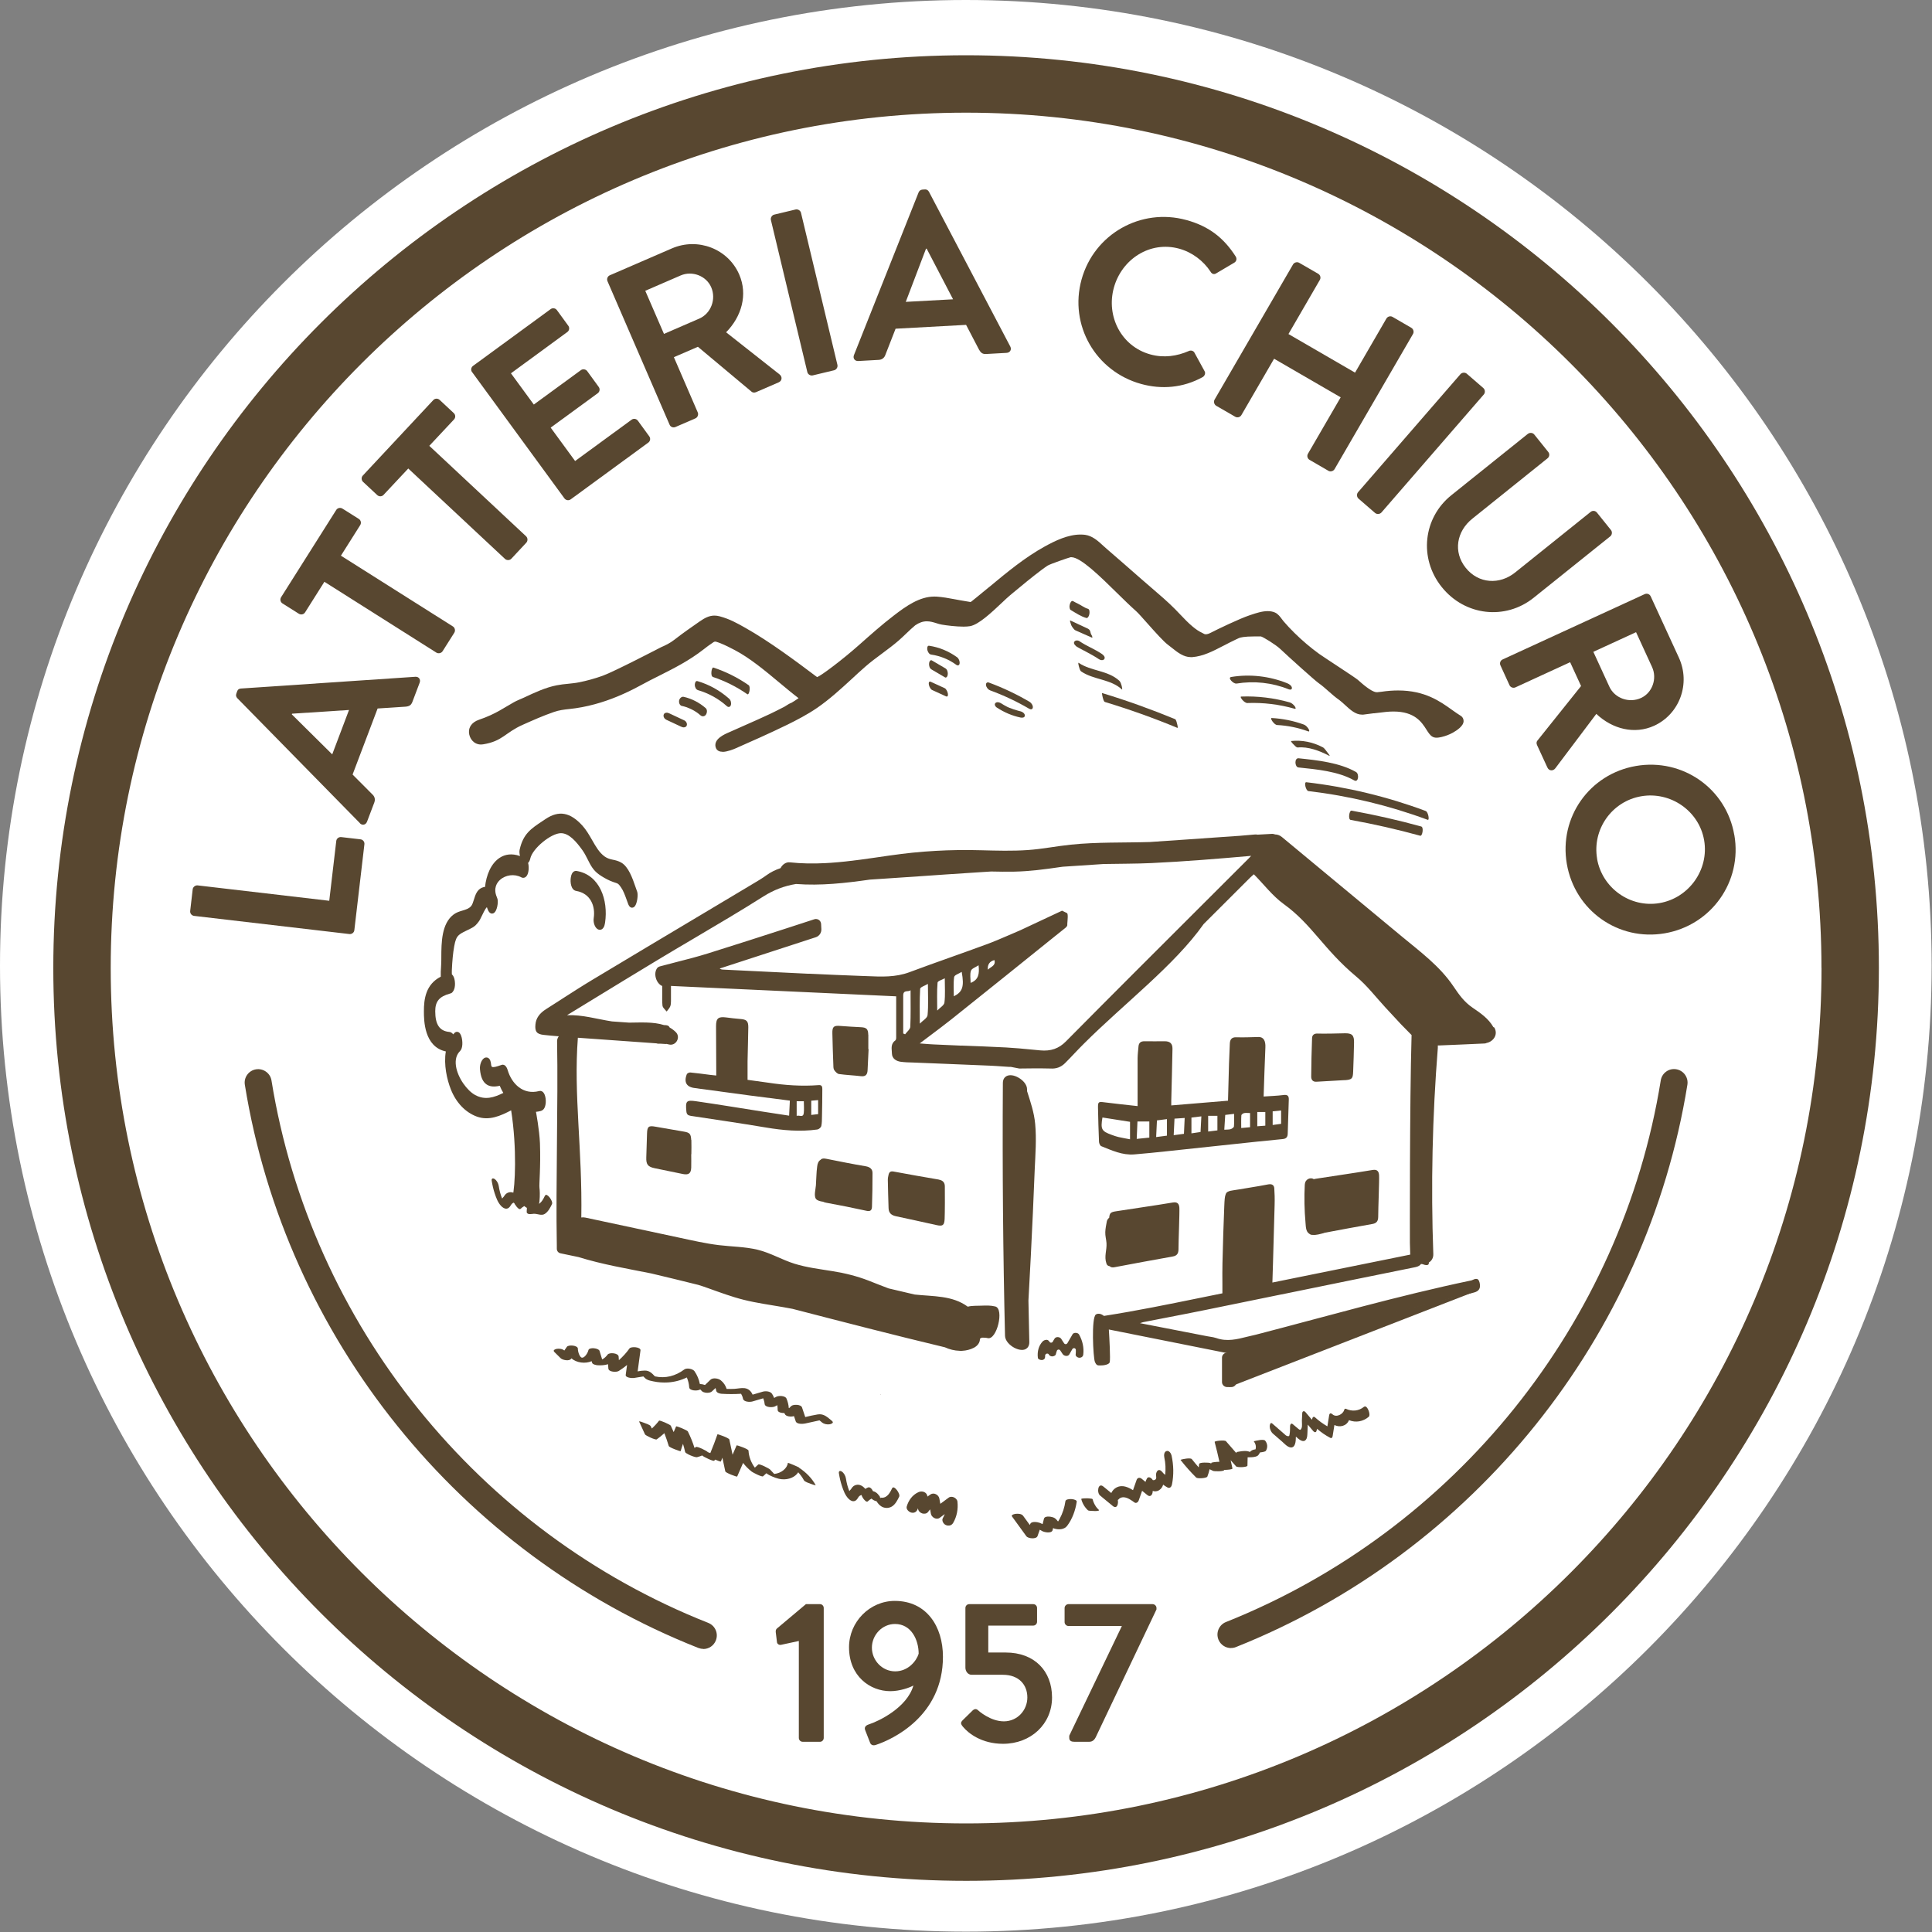 <?xml version="1.0" encoding="UTF-8" standalone="no"?>
<svg
   id="a"
   viewBox="0 0 512 512"
   version="1.1"
   width="512"
   height="512"
   xmlns="http://www.w3.org/2000/svg"
   xmlns:svg="http://www.w3.org/2000/svg">
  <rect x="0" y="0" width="512" height="512" fill="#808080" stroke="none"/>
  <defs
     id="defs4">
    <style
       id="style2">.b{fill:#fff;}.c{fill:#584730;}</style>
  </defs>
  <g
     id="g1612"
     transform="scale(1.788)">
    <path
       class="b"
       d="M 143.15,286.3 C 64.22,286.3 0,222.08 0,143.14 0,64.2 64.22,0 143.15,0 222.08,0 286.3,64.21 286.3,143.14 c 0,78.93 -64.22,143.16 -143.15,143.16 z"
       id="path6" />
    <path
       class="c"
       d="m 182.45,244.27 c -0.79,0 -1.55,-0.48 -1.86,-1.26 -0.41,-1.03 0.09,-2.19 1.12,-2.6 33.95,-13.54 58.65,-44.3 64.44,-80.27 0.17,-1.09 1.19,-1.84 2.29,-1.66 1.09,0.18 1.83,1.2 1.66,2.29 -6.02,37.35 -31.66,69.29 -66.91,83.35 -0.24,0.1 -0.49,0.14 -0.74,0.14 z"
       id="path8" />
    <path
       class="c"
       d="m 104.23,244.39 c -0.24,0 -0.49,-0.05 -0.73,-0.14 -35.42,-14 -61.17,-45.99 -67.21,-83.47 -0.18,-1.09 0.57,-2.12 1.66,-2.29 1.08,-0.17 2.12,0.57 2.29,1.66 5.82,36.1 30.62,66.9 64.74,80.39 1.03,0.41 1.53,1.57 1.12,2.6 -0.31,0.79 -1.06,1.27 -1.86,1.27 z"
       id="path10" />
    <path
       class="c"
       d="m 118.4,243.22 -2.64,0.57 c -0.27,0.06 -0.57,-0.12 -0.6,-0.39 l -0.18,-1.47 c -0.03,-0.24 0.03,-0.42 0.15,-0.54 l 4.32,-3.63 h 2.1 c 0.3,0 0.54,0.27 0.54,0.57 v 19.26 c 0,0.3 -0.24,0.57 -0.54,0.57 h -2.58 c -0.33,0 -0.57,-0.27 -0.57,-0.57 z"
       id="path14" />
    <path
       class="c"
       d="m 128.78,255.58 c 1.41,-0.45 5.67,-2.46 6.6,-5.76 -0.51,0.3 -2.01,0.84 -3.42,0.84 -3,0 -6.12,-2.22 -6.12,-6.51 0,-3.78 3.09,-6.87 6.78,-6.87 4.71,0 7.14,3.78 7.14,8.28 0,8.76 -7.41,12.24 -9.99,13.08 -0.42,0.12 -0.72,-0.03 -0.84,-0.42 l -0.69,-1.77 c -0.15,-0.36 -0.03,-0.69 0.54,-0.87 z m 7.38,-10.47 c 0,-2.04 -1.08,-4.41 -3.51,-4.41 -1.89,0 -3.42,1.62 -3.42,3.51 0,1.89 1.53,3.51 3.45,3.51 1.92,0 3.15,-1.53 3.48,-2.61 z"
       id="path16" />
    <path
       class="c"
       d="m 142.7,254.95 1.5,-1.47 c 0.21,-0.18 0.48,-0.24 0.72,-0.03 0.12,0.12 1.86,1.68 3.87,1.68 2.01,0 3.48,-1.65 3.48,-3.54 0,-1.89 -1.26,-3.36 -3.63,-3.36 h -4.62 c -0.6,0 -0.93,-0.57 -0.93,-1.05 v -8.85 c 0,-0.3 0.24,-0.57 0.57,-0.57 h 9.48 c 0.33,0 0.57,0.27 0.57,0.57 v 2.04 c 0,0.3 -0.24,0.57 -0.57,0.57 h -6.66 v 3.99 h 2.58 c 4.26,0 6.87,2.73 6.87,6.66 0,3.93 -3.12,6.87 -7.26,6.87 -3.21,0 -5.16,-1.59 -5.91,-2.49 -0.39,-0.45 -0.42,-0.66 -0.06,-1.02 z"
       id="path18" />
    <path
       class="c"
       d="m 158.48,257.26 7.8,-16.26 h -7.92 c -0.3,0 -0.57,-0.27 -0.57,-0.57 v -2.1 c 0,-0.3 0.27,-0.57 0.57,-0.57 h 12.48 c 0.3,0 0.57,0.27 0.57,0.57 v 0.21 l -8.94,18.81 c -0.21,0.48 -0.51,0.81 -1.02,0.81 h -2.22 c -0.36,0 -0.75,-0.09 -0.75,-0.57 z"
       id="path20" />
    <path
       class="c"
       d="m 28.77,135.75 c -0.35,-0.04 -0.63,-0.36 -0.58,-0.74 l 0.37,-3.2 c 0.04,-0.35 0.39,-0.62 0.74,-0.58 l 19.5,2.28 1.04,-8.86 c 0.04,-0.38 0.39,-0.62 0.74,-0.58 l 2.85,0.33 c 0.35,0.04 0.63,0.36 0.58,0.74 l -1.49,12.72 c -0.04,0.38 -0.39,0.62 -0.74,0.58 z"
       id="path24" />
    <path
       class="c"
       d="M 53.35,122.01 35.18,103.49 c -0.16,-0.17 -0.26,-0.4 -0.15,-0.69 l 0.12,-0.33 c 0.12,-0.33 0.34,-0.4 0.57,-0.42 l 25.84,-1.74 c 0.5,-0.04 0.83,0.39 0.64,0.88 l -1.08,2.85 c -0.19,0.49 -0.47,0.65 -1.01,0.7 l -4.14,0.27 -3.71,9.79 2.93,2.94 c 0.28,0.25 0.49,0.67 0.29,1.2 l -1.08,2.85 c -0.19,0.49 -0.71,0.59 -1.06,0.23 z m -1.62,-16.78 -8.44,0.55 -0.04,0.1 5.99,5.93 z"
       id="path26" />
    <path
       class="c"
       d="m 48.08,86.23 -2.86,4.53 c -0.21,0.33 -0.62,0.39 -0.92,0.21 l -2.43,-1.53 c -0.3,-0.19 -0.41,-0.59 -0.21,-0.92 l 8.17,-12.93 c 0.21,-0.33 0.62,-0.39 0.92,-0.21 l 2.43,1.53 c 0.3,0.19 0.41,0.59 0.21,0.92 l -2.86,4.53 16.6,10.49 c 0.3,0.19 0.39,0.62 0.21,0.92 l -1.74,2.75 c -0.19,0.3 -0.62,0.39 -0.92,0.21 z"
       id="path28" />
    <path
       class="c"
       d="m 60.51,69.44 -3.66,3.91 c -0.26,0.28 -0.68,0.27 -0.94,0.03 l -2.1,-1.96 C 53.56,71.18 53.52,70.76 53.78,70.48 L 64.22,59.3 c 0.26,-0.28 0.68,-0.27 0.94,-0.03 l 2.1,1.96 c 0.26,0.24 0.29,0.66 0.03,0.94 l -3.66,3.91 14.35,13.41 c 0.25,0.24 0.27,0.68 0.03,0.94 l -2.22,2.38 c -0.24,0.26 -0.68,0.27 -0.94,0.03 L 60.5,69.43 Z"
       id="path30" />
    <path
       class="c"
       d="m 69.97,55.16 c -0.21,-0.28 -0.17,-0.7 0.14,-0.93 l 11.5,-8.41 c 0.31,-0.23 0.72,-0.14 0.93,0.14 l 1.69,2.32 c 0.21,0.28 0.17,0.7 -0.14,0.93 l -8.36,6.12 3.39,4.63 6.98,-5.1 c 0.28,-0.21 0.72,-0.14 0.93,0.14 l 1.71,2.35 c 0.23,0.31 0.14,0.72 -0.14,0.93 l -6.98,5.1 3.62,4.95 8.37,-6.12 c 0.31,-0.23 0.72,-0.14 0.93,0.14 l 1.69,2.32 c 0.21,0.28 0.17,0.7 -0.14,0.93 l -11.5,8.41 c -0.31,0.23 -0.72,0.14 -0.93,-0.14 L 69.98,55.16 Z"
       id="path32" />
    <path
       class="c"
       d="m 90.04,41.67 c -0.14,-0.32 0,-0.72 0.35,-0.87 l 9.19,-3.98 c 3.85,-1.67 8.34,0.05 9.99,3.88 1.28,2.96 0.36,6.21 -1.95,8.55 l 7.93,6.25 c 0.41,0.32 0.4,0.93 -0.14,1.17 l -3.37,1.46 c -0.29,0.12 -0.52,0.03 -0.64,-0.07 l -7.96,-6.66 -3.56,1.54 3.54,8.19 c 0.14,0.32 -0.02,0.74 -0.35,0.88 l -2.96,1.28 c -0.35,0.15 -0.74,-0.02 -0.87,-0.35 l -9.2,-21.26 z m 13.61,5.55 c 1.7,-0.74 2.54,-2.85 1.76,-4.65 -0.74,-1.7 -2.83,-2.48 -4.53,-1.74 l -5.24,2.27 2.77,6.39 z"
       id="path34" />
    <path
       class="c"
       d="m 114.26,32.61 c -0.08,-0.34 0.15,-0.72 0.49,-0.8 l 3.17,-0.76 c 0.34,-0.08 0.72,0.15 0.8,0.49 l 5.4,22.54 c 0.08,0.34 -0.15,0.72 -0.49,0.8 l -3.17,0.76 c -0.34,0.08 -0.72,-0.15 -0.8,-0.49 z"
       id="path36" />
    <path
       class="c"
       d="m 126.57,52.63 9.58,-24.11 c 0.09,-0.21 0.26,-0.4 0.57,-0.42 l 0.35,-0.02 c 0.35,-0.02 0.5,0.15 0.62,0.35 l 12.05,22.93 c 0.23,0.44 -0.02,0.91 -0.54,0.94 l -3.04,0.17 c -0.52,0.03 -0.78,-0.17 -1.05,-0.64 l -1.92,-3.68 -10.45,0.57 -1.51,3.87 c -0.12,0.36 -0.42,0.72 -0.98,0.75 l -3.04,0.17 c -0.52,0.03 -0.83,-0.41 -0.64,-0.88 z m 14.69,-8.27 -3.91,-7.5 h -0.1 l -3,7.88 7.02,-0.38 z"
       id="path38" />
    <path
       class="c"
       d="m 175.84,32.61 c 3.41,0.94 5.57,2.7 7.3,5.39 0.23,0.35 0.12,0.76 -0.23,0.95 l -2.64,1.56 c -0.31,0.21 -0.65,0.11 -0.84,-0.23 -1.07,-1.64 -2.76,-2.9 -4.65,-3.42 -4.32,-1.19 -8.52,1.54 -9.69,5.79 -1.16,4.22 1.09,8.69 5.41,9.88 2.02,0.56 3.96,0.25 5.69,-0.5 0.33,-0.16 0.7,-0.03 0.84,0.23 l 1.5,2.74 c 0.2,0.31 0.02,0.73 -0.29,0.9 -2.91,1.6 -6.1,1.84 -9.1,1.01 -6.75,-1.86 -10.7,-8.72 -8.84,-15.47 1.86,-6.75 8.79,-10.68 15.53,-8.83 z"
       id="path40" />
    <path
       class="c"
       d="m 191.65,39.19 c 0.18,-0.3 0.61,-0.42 0.91,-0.24 l 2.82,1.63 c 0.33,0.19 0.42,0.61 0.24,0.91 l -4.65,8.02 9.87,5.72 4.65,-8.02 c 0.18,-0.3 0.58,-0.43 0.91,-0.24 l 2.79,1.62 c 0.3,0.18 0.42,0.61 0.24,0.91 L 197.8,69.54 c -0.18,0.3 -0.61,0.42 -0.91,0.24 l -2.79,-1.62 c -0.33,-0.19 -0.42,-0.61 -0.24,-0.91 l 4.85,-8.36 -9.87,-5.72 -4.85,8.36 c -0.18,0.3 -0.58,0.43 -0.91,0.24 l -2.82,-1.63 c -0.3,-0.18 -0.42,-0.61 -0.24,-0.91 z"
       id="path42" />
    <path
       class="c"
       d="m 216.46,55.46 c 0.23,-0.26 0.67,-0.3 0.94,-0.07 l 2.46,2.13 c 0.26,0.23 0.3,0.67 0.07,0.94 l -15.18,17.5 c -0.23,0.26 -0.67,0.3 -0.94,0.07 l -2.46,-2.13 c -0.26,-0.23 -0.3,-0.67 -0.07,-0.94 z"
       id="path44" />
    <path
       class="c"
       d="m 226.47,64.3 c 0.27,-0.22 0.72,-0.17 0.93,0.1 l 2.08,2.59 c 0.24,0.3 0.17,0.71 -0.1,0.93 l -11.16,8.96 c -2.32,1.86 -2.88,4.91 -0.97,7.29 1.91,2.37 5.03,2.52 7.32,0.68 l 11.19,-8.98 c 0.27,-0.22 0.69,-0.2 0.93,0.1 l 2.08,2.59 c 0.22,0.27 0.17,0.72 -0.1,0.93 l -11.36,9.11 c -4.15,3.33 -10.16,2.72 -13.62,-1.59 -3.44,-4.29 -2.73,-10.28 1.42,-13.61 l 11.36,-9.11 z"
       id="path46" />
    <path
       class="c"
       d="m 243.78,88.06 c 0.32,-0.15 0.72,-0.02 0.88,0.33 l 4.18,9.09 c 1.75,3.82 0.13,8.33 -3.65,10.08 -2.93,1.34 -6.2,0.5 -8.59,-1.75 l -6.08,8.07 c -0.31,0.41 -0.92,0.42 -1.17,-0.12 l -1.54,-3.34 c -0.13,-0.29 -0.05,-0.52 0.05,-0.64 l 6.48,-8.1 -1.62,-3.53 -8.11,3.73 c -0.32,0.15 -0.74,0 -0.88,-0.33 l -1.34,-2.93 c -0.16,-0.35 0,-0.74 0.33,-0.88 l 21.05,-9.68 z m -5.24,13.73 c 0.78,1.69 2.91,2.48 4.69,1.66 1.68,-0.77 2.41,-2.88 1.64,-4.57 l -2.38,-5.18 -6.33,2.91 z"
       id="path48" />
    <path
       class="c"
       d="m 257.06,123.77 c 1.19,6.9 -3.41,13.37 -10.31,14.56 -6.9,1.19 -13.33,-3.38 -14.52,-10.28 -1.19,-6.9 3.35,-13.33 10.24,-14.52 6.9,-1.19 13.4,3.33 14.58,10.23 z m -20.35,3.51 c 0.75,4.34 4.92,7.32 9.27,6.57 4.35,-0.75 7.35,-4.96 6.6,-9.31 -0.75,-4.35 -4.98,-7.27 -9.33,-6.52 -4.35,0.75 -7.28,4.91 -6.53,9.26 z"
       id="path50" />
    <path
       class="c"
       d="m 130.53,206.7 h 0.01 c -0.03,-0.06 -0.06,-0.08 -0.08,-0.08 0.02,0.03 0.03,0.05 0.04,0.08 0,0 0.01,0 0.03,0"
       id="path56" />
    <path
       class="c"
       d="m 123.31,210.6 c -0.66,-0.53 -1.19,-1.11 -2.11,-0.96 -0.62,0.1 -1.24,0.24 -1.85,0.39 -0.16,-0.48 -0.32,-0.95 -0.48,-1.43 -0.16,-0.47 -1.32,-0.48 -1.61,-0.19 -0.1,0.1 -0.2,0.2 -0.3,0.3 -0.02,0 -0.04,-0.01 -0.05,-0.02 -0.03,-0.48 -0.15,-0.95 -0.34,-1.4 -0.19,-0.44 -1.16,-0.46 -1.52,-0.26 -0.1,0.06 -0.21,0.11 -0.31,0.17 -0.08,-0.21 -0.18,-0.41 -0.31,-0.61 -0.25,-0.4 -0.98,-0.44 -1.38,-0.32 -0.5,0.15 -1,0.29 -1.5,0.44 -0.22,-0.49 -0.59,-0.89 -1.19,-0.96 -0.5,-0.06 -1.01,0.07 -1.51,0.1 -0.38,0.02 -0.77,0.02 -1.15,0.01 -0.16,-0.5 -0.43,-0.92 -0.86,-1.27 -0.35,-0.29 -1.17,-0.44 -1.54,-0.09 -0.27,0.26 -0.54,0.52 -0.81,0.78 -0.24,-0.09 -0.5,-0.14 -0.76,-0.15 -0.13,-0.68 -0.39,-1.3 -0.79,-1.89 -0.25,-0.36 -1.15,-0.54 -1.52,-0.26 -1.28,0.96 -2.8,1.37 -4.35,1.02 -0.44,-0.46 -0.81,-0.87 -1.51,-0.86 -0.34,0 -0.7,0.05 -1.05,0.12 0.14,-1.04 0.28,-2.07 0.42,-3.11 0.07,-0.52 -1.4,-0.61 -1.63,-0.29 -0.46,0.65 -0.99,1.22 -1.57,1.74 -0.01,-0.18 -0.03,-0.36 -0.04,-0.54 -0.04,-0.52 -1.36,-0.65 -1.63,-0.29 -0.2,0.27 -0.48,0.55 -0.81,0.72 -0.13,-0.42 -0.26,-0.85 -0.39,-1.27 -0.13,-0.42 -1.55,-0.58 -1.65,-0.1 -0.09,0.42 -0.56,1.14 -0.94,1.11 -0.37,-0.03 -0.63,-0.94 -0.62,-1.32 0.02,-0.52 -1.39,-0.63 -1.63,-0.29 -0.13,0.18 -0.25,0.37 -0.38,0.55 -0.27,-0.25 -0.77,-0.31 -1.12,-0.25 -0.22,0.04 -0.63,0.19 -0.36,0.46 0.31,0.31 0.63,0.62 0.94,0.93 0.27,0.27 1.27,0.48 1.54,0.09 0.02,-0.03 0.03,-0.05 0.05,-0.07 0.78,0.67 2.05,0.83 3,0.42 0.02,0.08 0.05,0.16 0.07,0.24 0.07,0.24 0.58,0.34 0.78,0.36 0.55,0.04 1.08,0 1.58,-0.15 0.02,0.21 0.03,0.43 0.05,0.64 0.04,0.53 1.21,0.57 1.54,0.36 0.44,-0.27 0.84,-0.57 1.23,-0.89 -0.07,0.49 -0.13,0.98 -0.2,1.47 -0.06,0.44 0.98,0.5 1.22,0.46 0.47,-0.08 0.93,-0.15 1.4,-0.23 0.15,0.17 0.31,0.33 0.49,0.43 0.28,0.17 0.66,0.23 0.98,0.3 0.7,0.15 1.42,0.2 2.14,0.16 0.99,-0.06 1.95,-0.31 2.83,-0.74 0.19,0.46 0.32,0.94 0.35,1.46 0.04,0.54 1.21,0.55 1.54,0.36 0.04,-0.01 0.07,-0.03 0.1,-0.04 0.07,0.06 0.14,0.13 0.19,0.2 0.28,0.35 1.22,0.4 1.54,0.09 0.18,-0.17 0.35,-0.34 0.53,-0.5 0.05,0.12 0.08,0.25 0.1,0.39 0.06,0.32 0.52,0.44 0.79,0.46 0.97,0.06 1.93,0.06 2.9,0 0.13,0.22 0.23,0.46 0.28,0.72 0.09,0.5 1.02,0.53 1.4,0.42 0.53,-0.16 1.07,-0.31 1.6,-0.47 0.1,0.26 0.18,0.54 0.21,0.84 0.06,0.54 1.19,0.55 1.54,0.36 0.11,-0.06 0.22,-0.12 0.34,-0.18 0.03,0.23 0.05,0.46 0.05,0.7 -0.01,0.36 0.57,0.47 1,0.47 0,0.03 0.02,0.07 0.06,0.13 0.14,0.38 0.91,0.46 1.36,0.32 0.09,0.26 0.18,0.52 0.26,0.78 0.15,0.44 1.05,0.39 1.38,0.32 0.71,-0.16 1.43,-0.32 2.14,-0.47 0.13,0.1 0.26,0.21 0.39,0.32 0.3,0.24 0.75,0.32 1.13,0.26 0.19,-0.03 0.67,-0.21 0.36,-0.46"
       id="path58" />
    <path
       class="c"
       d="m 118.44,217.51 c -0.14,-0.09 -1.66,-0.76 -1.67,-0.68 -0.08,0.79 -0.98,1.54 -2.02,1.63 -0.21,-0.22 -0.42,-0.44 -0.62,-0.66 -0.13,-0.14 -1.57,-0.89 -1.74,-0.74 l -0.51,0.47 c -0.57,-0.77 -0.89,-1.64 -0.94,-2.53 -0.01,-0.24 -1.73,-0.83 -1.76,-0.77 l -0.6,1.38 c -0.16,-0.75 -0.32,-1.5 -0.48,-2.25 -0.05,-0.24 -1.74,-0.83 -1.76,-0.77 -0.32,0.94 -0.68,1.86 -1.06,2.78 -0.13,-0.05 -0.26,-0.1 -0.36,-0.13 l -0.03,-0.03 c -0.12,-0.16 -1.55,-0.88 -1.74,-0.74 -0.07,0.05 -0.14,0.09 -0.21,0.14 -0.26,-0.83 -0.59,-1.64 -0.99,-2.45 -0.08,-0.17 -1.69,-0.84 -1.74,-0.74 -0.13,0.28 -0.24,0.56 -0.36,0.84 -0.14,-0.32 -0.28,-0.63 -0.43,-0.95 -0.08,-0.16 -1.65,-0.86 -1.74,-0.74 -0.32,0.42 -0.67,0.8 -1.07,1.16 l -0.15,-0.33 c -0.1,-0.22 -0.8,-0.44 -1.04,-0.53 -0.09,-0.04 -0.73,-0.28 -0.69,-0.17 0.29,0.63 0.58,1.26 0.87,1.9 0.08,0.17 1.56,0.87 1.74,0.74 0.41,-0.29 0.78,-0.6 1.13,-0.92 0.24,0.63 0.46,1.26 0.65,1.9 0.07,0.24 1.75,0.82 1.76,0.77 0.1,-0.37 0.23,-0.73 0.35,-1.09 0.12,0.4 0.23,0.8 0.32,1.21 0.05,0.25 1.47,0.84 1.76,0.77 0.28,-0.07 0.54,-0.16 0.78,-0.26 l 0.03,0.04 c 0.11,0.14 1.61,0.88 1.74,0.74 l 0.14,-0.16 c 0.38,0.16 0.82,0.34 0.85,0.27 0.08,-0.18 0.15,-0.36 0.22,-0.55 0.14,0.67 0.29,1.35 0.43,2.02 0.05,0.23 1.73,0.85 1.76,0.77 l 0.88,-2.02 c 0.35,0.47 0.78,0.9 1.29,1.3 0.16,0.12 1.5,0.83 1.67,0.68 l 0.49,-0.45 c 0.14,0.11 0.28,0.21 0.45,0.29 0.55,0.27 1.19,0.54 1.84,0.6 1.04,0.1 2.01,-0.35 2.43,-1.03 0.33,0.37 0.62,0.76 0.85,1.19 0.13,0.23 0.78,0.43 1.04,0.53 0.09,0.04 0.74,0.27 0.69,0.17 -0.56,-1 -1.38,-1.86 -2.46,-2.57 z"
       id="path60" />
    <path
       class="c"
       d="m 132.26,220.52 c -0.3,0.63 -0.71,1.47 -1.53,1.47 -0.07,0 -0.13,-0.02 -0.2,-0.02 0.02,0.05 0.05,0.12 0.06,0.24 0,-0.07 -0.05,-0.16 -0.1,-0.24 -0.12,0 -0.1,-0.09 -0.04,-0.08 -0.07,-0.12 -0.16,-0.23 -0.22,-0.3 -0.14,-0.19 -0.32,-0.36 -0.54,-0.47 -0.08,-0.04 -0.16,-0.07 -0.25,-0.09 h -0.04 c -0.18,-0.38 -0.47,-0.68 -0.76,-0.56 -0.14,0.06 -0.26,0.13 -0.39,0.21 -0.41,-0.51 -1.02,-0.81 -1.62,-0.49 -0.22,0.12 -0.36,0.31 -0.49,0.52 -0.04,0.06 -0.22,0.23 -0.26,0.3 v -0.02 c -0.25,-0.6 -0.4,-1.22 -0.5,-1.86 -0.06,-0.38 -0.29,-0.81 -0.61,-1.02 -0.26,-0.18 -0.49,-0.08 -0.43,0.26 0.1,0.63 0.24,1.25 0.44,1.86 0.22,0.66 0.47,1.37 0.96,1.88 0.4,0.41 0.91,0.6 1.3,0.09 0.14,-0.19 0.22,-0.4 0.43,-0.53 0.07,-0.04 0.15,-0.07 0.22,-0.09 0.05,0.19 0.15,0.37 0.25,0.51 0.08,0.12 0.48,0.64 0.68,0.44 0.17,-0.17 0.35,-0.3 0.55,-0.41 0.12,0.1 0.24,0.2 0.37,0.26 0.06,0.03 0.26,0.11 0.39,0.14 0.17,0.29 0.4,0.56 0.68,0.74 0.47,0.31 1.1,0.32 1.58,0.03 0.52,-0.32 0.82,-0.92 1.08,-1.45 0.22,-0.46 -0.78,-1.74 -1,-1.29"
       id="path62" />
    <path
       class="c"
       d="m 80.8,177.16 c -0.3,0.63 -0.71,1.45 -1.53,1.47 -0.25,0 -0.44,-0.33 -0.5,-0.4 -0.14,-0.19 -0.32,-0.36 -0.54,-0.47 -0.08,-0.04 -0.16,-0.07 -0.25,-0.09 h -0.04 c -0.18,-0.38 -0.47,-0.68 -0.76,-0.56 -0.14,0.06 -0.26,0.13 -0.39,0.21 -0.41,-0.51 -1.02,-0.81 -1.62,-0.49 -0.22,0.12 -0.36,0.31 -0.49,0.52 -0.04,0.06 -0.22,0.23 -0.26,0.3 v -0.02 c -0.25,-0.6 -0.4,-1.22 -0.5,-1.86 -0.06,-0.38 -0.29,-0.81 -0.61,-1.02 -0.26,-0.18 -0.49,-0.08 -0.43,0.26 0.1,0.63 0.24,1.25 0.44,1.86 0.22,0.66 0.47,1.37 0.96,1.88 0.4,0.41 0.91,0.6 1.3,0.09 0.14,-0.19 0.22,-0.4 0.43,-0.53 0.07,-0.04 0.15,-0.07 0.22,-0.09 0.05,0.19 0.15,0.37 0.25,0.51 0.08,0.12 0.48,0.64 0.68,0.44 0.17,-0.17 0.35,-0.3 0.55,-0.41 0.12,0.1 0.24,0.2 0.37,0.26 0.06,0.03 -0.09,0.73 0.04,0.76 0.17,0.29 0.75,0.12 1.03,0.12 0.56,0 1.1,0.32 1.58,0.03 0.52,-0.32 0.82,-0.92 1.08,-1.45 0.22,-0.46 -0.78,-1.74 -1,-1.29"
       id="path64" />
    <path
       class="c"
       d="m 141.92,222.59 c -0.06,-0.56 -0.85,-0.96 -1.32,-0.61 -0.41,0.3 -0.82,0.61 -1.23,0.91 -0.04,-0.26 -0.09,-0.52 -0.14,-0.78 -0.1,-0.56 -0.82,-0.95 -1.32,-0.61 -0.15,0.1 -0.3,0.21 -0.45,0.32 v -0.05 c -0.1,-0.64 -0.81,-0.85 -1.33,-0.61 -0.9,0.41 -1.47,1.21 -1.74,2.13 -0.12,0.42 0.35,0.84 0.72,0.91 0.46,0.09 0.8,-0.17 0.92,-0.59 -0.01,0.05 0,0 0.03,-0.05 0,0.03 0,0.05 0.01,0.07 0.05,0.33 0.31,0.58 0.61,0.68 0.27,0.09 0.67,0.06 0.86,-0.2 0.1,-0.14 0.21,-0.27 0.32,-0.4 0.04,0.21 0.08,0.43 0.11,0.64 0.09,0.54 0.83,0.98 1.32,0.61 0.25,-0.18 0.5,-0.37 0.74,-0.55 -0.08,0.2 -0.17,0.39 -0.28,0.59 -0.22,0.37 0.09,0.89 0.45,1.04 0.42,0.17 0.85,0.07 1.08,-0.33 0.55,-0.95 0.75,-2.05 0.63,-3.14"
       id="path66" />
    <polyline
       class="c"
       points="165.84 224.19 165.84 224.18 165.84 224.19"
       id="polyline68" />
    <path
       class="c"
       d="m 157.91,222.51 c -0.13,0.91 -0.41,1.79 -0.85,2.6 -0.07,0.14 -0.16,0.27 -0.24,0.4 -0.15,-0.19 -0.31,-0.38 -0.51,-0.51 -0.31,-0.2 -1.44,-0.42 -1.58,0.1 -0.07,0.27 -0.13,0.53 -0.2,0.8 -0.13,-0.06 -0.26,-0.13 -0.39,-0.18 -0.35,-0.13 -1.28,-0.3 -1.45,0.18 -0.01,0.04 -0.03,0.09 -0.05,0.13 -0.34,-0.46 -0.67,-0.92 -1.01,-1.38 -0.21,-0.28 -0.71,-0.31 -1.03,-0.28 -0.13,0 -0.8,0.12 -0.6,0.4 0.7,0.97 1.41,1.94 2.12,2.92 0.26,0.36 1.48,0.48 1.66,-0.02 0.11,-0.31 0.22,-0.63 0.33,-0.94 0.11,0.06 0.22,0.11 0.32,0.18 0.31,0.2 1.44,0.42 1.58,-0.11 0.03,-0.11 0.05,-0.21 0.08,-0.32 0.05,0.02 0.09,0.05 0.14,0.07 0.66,0.21 1.51,0.18 1.95,-0.41 0.77,-1.02 1.22,-2.31 1.41,-3.56 0.07,-0.44 -1.61,-0.58 -1.68,-0.07"
       id="path70" />
    <path
       class="c"
       d="m 162.64,223.57 c -0.33,-0.4 -0.57,-0.86 -0.7,-1.36 -0.02,-0.07 -0.21,-0.09 -0.25,-0.09 -0.19,-0.03 -0.4,-0.05 -0.59,-0.05 -0.06,0 -0.87,0 -0.84,0.11 0.16,0.64 0.51,1.22 0.99,1.67 0.07,0.06 0.32,0.08 0.39,0.08 0.21,0.02 0.43,0.03 0.65,0.03 0.16,0 0.34,0 0.5,-0.05 0.05,-0.02 0.15,-0.03 0.09,-0.1 -0.08,-0.08 -0.16,-0.16 -0.23,-0.25"
       id="path72" />
    <path
       class="c"
       d="m 172.91,215.07 c -0.39,0.09 -0.41,0.65 -0.34,0.95 0.19,0.86 0.22,1.72 0.13,2.58 -0.16,-0.12 -0.31,-0.26 -0.44,-0.43 -0.56,-0.69 -1.02,0.01 -0.9,0.65 0.03,0.16 0.02,0.35 -0.1,0.46 -0.06,0.05 -0.12,0.08 -0.2,0.1 -0.19,0.04 -0.23,-0.1 -0.16,0.07 -0.12,-0.3 -0.65,-0.76 -0.91,-0.3 -0.09,0.16 -0.16,0.32 -0.21,0.49 -0.19,-0.15 -0.37,-0.31 -0.56,-0.46 -0.28,-0.23 -0.63,-0.19 -0.76,0.18 -0.18,0.5 -0.36,1.01 -0.53,1.51 -0.72,-0.46 -1.58,-0.83 -2.4,-0.43 -0.39,0.2 -0.66,0.5 -0.82,0.85 -0.39,-0.32 -0.78,-0.64 -1.17,-0.96 -0.79,-0.65 -1.03,0.89 -0.48,1.34 0.62,0.52 1.25,1.03 1.87,1.54 0.64,0.52 0.86,-0.34 0.75,-0.87 0,0.07 -0.03,0.04 0,0 -0.01,-0.05 -0.02,-0.1 -0.04,-0.14 0.03,0.06 0.04,0.11 0.04,0.14 0,-0.02 0.03,-0.04 0.06,-0.06 0.06,-0.03 0.11,-0.12 0.16,-0.16 0.2,-0.16 0.43,-0.21 0.68,-0.2 0.59,0.05 1.1,0.44 1.57,0.77 0.25,0.18 0.54,-0.05 0.62,-0.28 0.17,-0.48 0.34,-0.97 0.51,-1.45 0.26,0.21 0.51,0.42 0.77,0.63 0.5,0.42 0.82,-0.13 0.8,-0.61 0.31,0.1 0.66,0.09 0.98,-0.13 0.3,-0.2 0.47,-0.48 0.57,-0.8 0.2,0.15 0.41,0.3 0.65,0.42 0.37,0.19 0.6,-0.14 0.66,-0.47 0.28,-1.41 0.24,-2.85 -0.06,-4.25 -0.07,-0.32 -0.35,-0.78 -0.73,-0.69"
       id="path74" />
    <path
       class="c"
       d="m 186.67,213.45 c -0.06,0 -0.88,0.14 -0.83,0.2 0.28,0.35 0.36,0.76 0.25,1.16 -0.33,0.05 -0.62,0.14 -0.84,0.39 -0.46,-0.22 -1.11,-0.14 -1.59,-0.05 -0.05,0 -0.41,0.05 -0.41,0.15 0,0.03 0,0.05 0,0.08 -0.51,-0.59 -1.03,-1.18 -1.54,-1.77 -0.18,-0.21 -1.72,-0.05 -1.68,0.11 0.26,0.97 0.49,1.95 0.71,2.94 -0.51,0 -1.26,0.09 -1.22,0.19 0.01,0.03 0.02,0.06 0.02,0.08 -0.05,-0.03 -0.11,-0.05 -0.16,-0.08 -0.19,-0.09 -1.62,-0.14 -1.65,0.14 -0.02,0.17 -0.04,0.33 -0.06,0.5 -0.35,-0.4 -0.69,-0.8 -1.01,-1.21 -0.14,-0.18 -0.65,-0.11 -0.85,-0.09 -0.06,0 -0.88,0.14 -0.83,0.2 0.72,0.92 1.49,1.79 2.32,2.61 0.18,0.18 1.54,0.11 1.65,-0.15 0.14,-0.36 0.25,-0.72 0.33,-1.09 l 0.52,0.25 c 0.17,0.08 1.67,0.11 1.65,-0.15 v 0 c 0.5,0 1.25,-0.07 1.22,-0.21 -0.08,-0.41 -0.18,-0.82 -0.27,-1.23 0.27,0.31 0.54,0.62 0.81,0.92 0.16,0.19 1.67,0.14 1.68,-0.11 0.01,-0.41 0.02,-0.83 0.03,-1.24 0.09,0 0.18,0 0.26,0 0.37,0 0.85,-0.02 1.18,-0.2 0.17,-0.09 0.28,-0.32 0.4,-0.52 0.4,-0.03 0.8,-0.13 0.86,-0.23 0.3,-0.5 0.26,-1.06 -0.1,-1.51 -0.14,-0.18 -0.65,-0.11 -0.85,-0.09"
       id="path76" />
    <path
       class="c"
       d="m 202.19,208.49 c -0.78,0.66 -1.81,0.75 -2.72,0.31 -0.11,-0.05 -0.22,0.08 -0.24,0.17 -0.16,0.64 -1.17,1.18 -1.74,0.65 -0.24,-0.22 -0.43,-0.19 -0.49,0.16 -0.09,0.55 -0.17,1.09 -0.26,1.63 -0.67,-0.39 -1.28,-0.83 -1.86,-1.36 -0.13,-0.12 -0.3,-0.04 -0.35,0.11 l -0.08,0.27 c -0.32,-0.37 -0.63,-0.75 -0.95,-1.12 -0.2,-0.24 -0.47,-0.19 -0.49,0.16 -0.02,0.37 -0.03,0.73 -0.05,1.1 -0.01,0.29 0.07,0.83 -0.05,1.1 -0.16,0.38 -0.27,0.28 -0.57,0.03 -0.25,-0.21 -0.5,-0.42 -0.75,-0.63 -0.21,-0.18 -0.37,0.06 -0.38,0.26 -0.02,0.4 0.01,0.84 -0.07,1.24 -0.05,0.25 -0.03,0.32 -0.29,0.29 -0.21,-0.02 -0.38,-0.22 -0.52,-0.34 -0.59,-0.5 -1.17,-1.02 -1.76,-1.53 -0.3,-0.26 -0.38,0.25 -0.38,0.44 0.01,0.38 0.19,0.81 0.48,1.06 0.46,0.4 0.91,0.79 1.37,1.19 0.33,0.29 0.75,0.78 1.22,0.85 0.73,0.1 0.81,-0.87 0.81,-1.6 0.46,0.43 1.1,0.96 1.49,0.45 0.21,-0.27 0.2,-0.68 0.22,-1 0.02,-0.41 0.04,-0.82 0.05,-1.23 0.27,0.32 0.55,0.65 0.82,0.97 0.14,0.16 0.38,0.25 0.46,0 0.04,-0.11 0.07,-0.23 0.11,-0.34 0.59,0.51 1.22,0.95 1.92,1.32 0.24,0.13 0.34,-0.03 0.38,-0.26 0.09,-0.54 0.17,-1.09 0.26,-1.63 0.79,0.4 1.81,0.16 2.16,-0.72 1,0.41 2.09,0.21 2.92,-0.49 0.37,-0.32 -0.25,-1.85 -0.68,-1.49"
       id="path78" />
    <path
       class="c"
       d="m 105.64,100.33 c 1.82,0.6 3.54,1.46 5.12,2.56 0.29,0.2 0.52,-1.11 0.21,-1.33 -1.62,-1.13 -3.39,-2.01 -5.24,-2.62 -0.26,-0.09 -0.47,1.25 -0.08,1.38"
       id="path82" />
    <path
       class="c"
       d="m 103.48,102.3 c 1.57,0.46 3.03,1.27 4.26,2.37 0.22,0.19 0.48,0.14 0.58,-0.15 0.1,-0.3 0,-0.74 -0.24,-0.95 -1.37,-1.22 -2.97,-2.11 -4.71,-2.62 -0.31,-0.09 -0.4,0.39 -0.39,0.6 0.02,0.31 0.18,0.66 0.49,0.75"
       id="path84" />
    <path
       class="c"
       d="m 101.08,104.63 c 0.13,0.03 0.26,0.06 0.39,0.1 0.06,0.02 0.13,0.04 0.19,0.06 0.03,0.01 0.06,0.02 0.1,0.03 0.06,0.02 0.05,0.02 0,0 0.26,0.1 0.52,0.21 0.77,0.33 0.24,0.12 0.48,0.26 0.7,0.41 0.06,0.04 0.11,0.08 0.17,0.12 0.03,0.02 0.05,0.04 0.08,0.06 0.07,0.05 -0.07,-0.06 0,0 0.11,0.09 0.23,0.18 0.34,0.28 0.25,0.22 0.62,0.19 0.81,-0.1 0.18,-0.27 0.23,-0.73 -0.04,-0.97 -0.95,-0.82 -2.06,-1.4 -3.26,-1.67 -0.33,-0.07 -0.64,0.26 -0.68,0.58 -0.04,0.34 0.1,0.71 0.45,0.79"
       id="path86" />
    <path
       class="c"
       d="m 98.74,106.67 c 0.73,0.34 1.47,0.69 2.2,1.03 0.15,0.07 0.32,0.13 0.49,0.1 0.13,-0.02 0.29,-0.1 0.34,-0.23 0.14,-0.3 -0.07,-0.67 -0.35,-0.8 l -2.2,-1.03 c -0.15,-0.07 -0.32,-0.13 -0.49,-0.1 -0.13,0.02 -0.29,0.1 -0.34,0.23 -0.14,0.3 0.07,0.67 0.35,0.79"
       id="path88" />
    <path
       class="c"
       d="m 138.02,97.02 c 1.33,0.19 2.62,0.71 3.72,1.52 0.23,0.16 0.46,0.08 0.49,-0.22 0.04,-0.31 -0.12,-0.72 -0.37,-0.9 -1.24,-0.9 -2.66,-1.49 -4.16,-1.71 -0.3,-0.04 -0.29,0.45 -0.25,0.63 0.07,0.28 0.25,0.63 0.56,0.68"
       id="path92" />
    <path
       class="c"
       d="m 138.06,99.22 c 0.68,0.4 1.35,0.79 2.03,1.19 0.09,0.06 0.22,-0.04 0.27,-0.11 0.08,-0.11 0.12,-0.3 0.12,-0.43 0,-0.31 -0.09,-0.65 -0.36,-0.81 -0.68,-0.4 -1.35,-0.79 -2.03,-1.19 -0.1,-0.06 -0.22,0.04 -0.27,0.11 -0.08,0.11 -0.12,0.3 -0.12,0.43 0,0.31 0.09,0.65 0.36,0.81"
       id="path94" />
    <path
       class="c"
       d="m 138.16,102.27 c 0.68,0.31 1.37,0.63 2.05,0.94 0.09,0.04 0.18,0.05 0.24,-0.04 0.07,-0.09 0.06,-0.27 0.04,-0.37 -0.03,-0.17 -0.09,-0.35 -0.19,-0.5 -0.07,-0.12 -0.17,-0.26 -0.3,-0.31 -0.68,-0.31 -1.37,-0.63 -2.05,-0.94 -0.09,-0.04 -0.18,-0.05 -0.24,0.04 -0.07,0.09 -0.06,0.27 -0.04,0.37 0.03,0.17 0.09,0.35 0.19,0.5 0.07,0.12 0.17,0.26 0.3,0.31"
       id="path96" />
    <path
       class="c"
       d="m 146.72,102.31 c 2,0.73 3.94,1.64 5.79,2.72 0.21,0.13 0.52,0.17 0.57,-0.15 0.05,-0.3 -0.21,-0.69 -0.45,-0.84 -1.93,-1.14 -3.96,-2.1 -6.05,-2.87 -0.27,-0.1 -0.47,0.06 -0.44,0.36 0.03,0.31 0.29,0.67 0.58,0.77"
       id="path98" />
    <path
       class="c"
       d="m 147.76,104.88 c 1.07,0.7 2.26,1.21 3.5,1.47 0.23,0.05 0.63,0.04 0.64,-0.3 0,-0.31 -0.38,-0.57 -0.64,-0.62 -0.28,-0.06 -1.65,-0.44 -2.22,-0.8 -0.06,-0.04 -0.19,-0.1 -0.24,-0.13 -0.13,-0.08 -0.26,-0.16 -0.39,-0.24 -0.23,-0.15 -0.64,-0.29 -0.87,-0.06 -0.23,0.22 0.02,0.56 0.22,0.69"
       id="path100" />
    <path
       class="c"
       d="m 158.68,90.4 c 0.73,0.43 1.53,0.98 2.35,1.2 0.11,0.03 0.22,-0.09 0.27,-0.16 0.09,-0.13 0.15,-0.31 0.17,-0.47 0.03,-0.22 0.05,-0.67 -0.23,-0.74 -0.49,-0.13 -0.99,-0.53 -1.45,-0.74 0.03,0.01 0.06,0.03 0.09,0.04 -0.28,-0.13 -0.55,-0.27 -0.81,-0.42 -0.25,-0.15 -0.43,0.2 -0.49,0.41 -0.05,0.17 -0.08,0.36 -0.05,0.53 0.02,0.11 0.05,0.29 0.15,0.35"
       id="path102" />
    <path
       class="c"
       d="m 159.4,93.43 c 0.82,0.36 1.63,0.72 2.45,1.08 0.08,0.04 0.05,-0.1 0.05,-0.12 -0.03,-0.13 -0.11,-0.27 -0.18,-0.38 -0.09,-0.15 -0.1,-0.49 -0.22,-0.62 -0.07,-0.08 -0.15,-0.17 -0.25,-0.21 -0.82,-0.36 -1.78,-0.85 -2.6,-1.21 -0.08,-0.04 -0.05,0.1 -0.05,0.12 0.03,0.13 0.17,0.6 0.24,0.7 0.09,0.15 0.19,0.3 0.31,0.43 0.07,0.08 0.15,0.17 0.25,0.21"
       id="path104" />
    <path
       class="c"
       d="m 159.22,95.13 c 0.15,-0.27 0.57,-0.24 0.78,-0.09 1.05,0.72 2.27,1.17 3.32,1.89 0.21,0.14 0.53,0.44 0.37,0.73 -0.15,0.27 -0.59,0.2 -0.8,0.05 -1.04,-0.72 -3.13,-1.72 -3.3,-1.86 -0.17,-0.14 -0.53,-0.43 -0.37,-0.73 z"
       id="path106" />
    <path
       class="c"
       d="m 160.25,99.52 c 1.86,1.26 4.35,1.11 6.04,2.67 0.1,0.1 -0.02,-0.48 -0.03,-0.5 -0.07,-0.24 -0.16,-0.6 -0.35,-0.78 -1.69,-1.57 -4.18,-1.41 -6.04,-2.67 -0.12,-0.08 0.02,0.47 0.03,0.5 0.06,0.2 0.15,0.64 0.35,0.78"
       id="path108" />
    <path
       class="c"
       d="m 163.75,104.04 c 3.64,1.1 7.23,2.38 10.75,3.84 0.14,0.06 0,-0.45 -0.01,-0.5 -0.04,-0.15 -0.15,-0.71 -0.32,-0.79 -3.55,-1.46 -7.16,-2.76 -10.82,-3.87 -0.06,-0.02 0.08,0.65 0.1,0.69 0.05,0.15 0.13,0.57 0.31,0.63"
       id="path110" />
    <path
       class="c"
       d="m 183.24,101.32 c 2.62,-0.43 5.3,-0.15 7.78,0.85 0.22,0.09 0.5,0.05 0.46,-0.25 -0.05,-0.31 -0.44,-0.55 -0.69,-0.65 -2.64,-1.06 -5.53,-1.39 -8.31,-0.93 -0.59,0.1 0.34,1.04 0.76,0.97"
       id="path114" />
    <path
       class="c"
       d="m 184.89,104.2 c 2.36,-0.09 4.72,0.2 7,0.85 0.29,0.08 0.07,-0.3 0,-0.39 -0.19,-0.24 -0.46,-0.48 -0.75,-0.56 -2.34,-0.66 -4.75,-0.95 -7.17,-0.86 -0.24,0 0.15,0.48 0.19,0.52 0.17,0.18 0.46,0.45 0.72,0.44"
       id="path116" />
    <path
       class="c"
       d="m 189.29,107.46 c 1.57,0.08 3.12,0.4 4.61,0.94 0.28,0.1 0.1,-0.29 0.04,-0.38 -0.16,-0.25 -0.41,-0.53 -0.69,-0.63 -1.54,-0.56 -3.15,-0.88 -4.77,-0.97 -0.24,-0.01 0.11,0.49 0.14,0.53 0.15,0.19 0.41,0.5 0.68,0.51"
       id="path118" />
    <path
       class="c"
       d="m 192.33,110.79 c 1.55,-0.16 3.27,0.49 4.66,1.22 0.24,0.13 -0.05,-0.23 -0.08,-0.27 -0.19,-0.22 -0.57,-0.83 -0.83,-0.97 -1.47,-0.78 -3.09,-1.11 -4.73,-0.94 -0.04,0 0.12,0.22 0.09,0.19 0.1,0.13 0.21,0.25 0.33,0.36 0.12,0.12 0.37,0.42 0.56,0.4"
       id="path120" />
    <path
       class="c"
       d="m 192.46,113.75 c 2.69,0.28 5.89,0.57 8.26,1.92 0.64,0.36 0.76,-0.97 0.26,-1.25 -2.45,-1.39 -5.72,-1.74 -8.5,-2.03 -0.66,-0.07 -0.59,1.3 -0.03,1.36"
       id="path122" />
    <path
       class="c"
       d="m 193.92,117.25 c 6.03,0.71 11.97,2.14 17.69,4.26 0.3,0.11 0.08,-1.17 -0.3,-1.31 -5.72,-2.13 -11.66,-3.56 -17.69,-4.26 -0.39,-0.05 -0.07,1.26 0.3,1.31"
       id="path124" />
    <path
       class="c"
       d="m 200.18,121.52 c 3.47,0.63 6.91,1.41 10.32,2.35 0.33,0.09 0.55,-1.26 0.15,-1.37 -3.41,-0.94 -6.85,-1.72 -10.32,-2.35 -0.36,-0.06 -0.54,1.3 -0.15,1.37"
       id="path126" />
    <path
       class="c"
       d="m 107.05,111.42 c -0.71,0 -0.93,-0.45 -0.99,-0.71 -0.28,-1.19 1.29,-1.87 2.04,-2.19 1.45,-0.64 2.83,-1.25 4.21,-1.87 0.61,-0.28 1.22,-0.56 1.83,-0.84 l 0.92,-0.45 c 0.4,-0.2 0.8,-0.4 1.2,-0.61 0.09,-0.05 0.19,-0.11 0.29,-0.18 0.23,-0.15 0.48,-0.31 0.73,-0.39 l 0.49,-0.3 0.59,-0.4 c -0.96,-0.73 -1.92,-1.54 -2.86,-2.32 -2.15,-1.79 -4.35,-3.63 -6.62,-4.82 -0.65,-0.34 -1.35,-0.7 -2.07,-0.99 -0.23,-0.09 -0.47,-0.18 -0.72,-0.25 -0.02,0 -0.04,0 -0.06,0 -0.16,0 -0.26,0.05 -0.35,0.13 -0.54,0.35 -1,0.71 -1.4,1.02 -2.16,1.68 -4.31,2.76 -6.57,3.9 -0.92,0.46 -1.86,0.93 -2.8,1.45 -2.29,1.25 -4.55,2.18 -6.73,2.77 -1.27,0.35 -2.56,0.59 -3.82,0.72 -0.76,0.08 -1.51,0.17 -2.27,0.44 -1.57,0.54 -3.12,1.23 -4.62,1.9 -2.63,1.17 -2.96,2.42 -5.85,2.89 -0.11,0.02 -0.22,0.03 -0.32,0.03 -1.1,0 -1.74,-0.92 -1.79,-1.79 -0.05,-0.78 0.43,-1.52 1.48,-1.88 2.5,-0.85 3.68,-1.77 5.18,-2.6 0.48,-0.27 0.99,-0.45 1.48,-0.68 1.62,-0.76 3.22,-1.51 4.88,-1.83 0.55,-0.11 1.12,-0.17 1.66,-0.22 0.54,-0.06 1.1,-0.11 1.64,-0.22 1.16,-0.23 2.35,-0.56 3.52,-0.98 1.67,-0.6 8.65,-4.23 8.65,-4.23 0.63,-0.27 1.3,-0.59 1.98,-1.12 1.17,-0.92 2.64,-1.94 3.72,-2.69 0.75,-0.52 1.41,-0.87 2.2,-0.87 0.26,0 0.51,0.04 0.78,0.11 1.51,0.42 2.47,0.96 3.8,1.71 3.6,2.03 7.49,4.94 10.63,7.3 0.64,-0.24 3.73,-2.56 6.21,-4.76 1.66,-1.47 3.37,-3 5.15,-4.36 1.85,-1.43 3.84,-2.82 6.02,-2.82 0.12,0 0.23,0 0.35,0.01 0.88,0.06 1.76,0.22 2.61,0.38 l 0.87,0.16 c 0.51,0.09 1.02,0.18 1.53,0.26 -0.03,0 0.07,-0.04 0.11,-0.06 0.25,-0.2 0.54,-0.43 0.83,-0.67 0.58,-0.47 1.15,-0.94 1.73,-1.42 l 0.13,-0.1 c 2.58,-2.14 5.24,-4.35 8.18,-5.97 1.59,-0.88 3.47,-1.78 5.31,-1.78 0.23,0 0.46,0.01 0.69,0.04 1.08,0.15 1.91,0.9 2.7,1.63 0.17,0.16 0.33,0.3 0.49,0.44 1.72,1.48 3.43,2.98 5.14,4.48 0.51,0.45 1,0.86 1.48,1.28 1.2,1.03 2.42,2.07 3.54,3.2 0.26,0.26 0.52,0.53 0.77,0.8 0.58,0.61 1.18,1.24 1.82,1.77 0.5,0.42 0.95,0.72 1.39,0.92 0.05,0.02 0.1,0.05 0.17,0.09 0.11,0.07 0.21,0.13 0.39,0.13 0.19,0 0.43,-0.07 0.7,-0.21 1.06,-0.55 4.34,-2.12 5.78,-2.6 l 0.24,-0.08 c 0.72,-0.24 1.61,-0.54 2.46,-0.54 0.4,0 0.77,0.07 1.08,0.21 0.45,0.2 0.77,0.64 1.03,0.99 0.08,0.11 0.16,0.22 0.24,0.31 0.49,0.57 1.02,1.14 1.61,1.72 1.15,1.13 2.38,2.18 3.68,3.12 0.7,0.5 5.31,3.48 5.71,3.83 0.44,0.39 0.89,0.79 1.36,1.13 0.41,0.3 0.89,0.62 1.33,0.7 0,0 0.14,0 0.21,0.01 l 0.15,-0.02 c 0.17,-0.02 0.31,-0.03 0.46,-0.05 0.85,-0.13 1.68,-0.19 2.46,-0.19 3.97,0 6.21,1.6 8.01,2.89 0.48,0.34 0.89,0.63 1.27,0.86 0.27,0.16 0.43,0.45 0.43,0.78 0,0.74 -1,1.39 -1.58,1.72 -0.52,0.29 -1.11,0.51 -1.66,0.64 -0.19,0.04 -0.48,0.11 -0.76,0.11 -0.25,0 -0.45,-0.05 -0.62,-0.15 -0.36,-0.21 -0.6,-0.6 -0.89,-1.05 -0.68,-1.07 -1.7,-2.68 -4.88,-2.68 -0.36,0 -0.74,0.02 -1.13,0.06 -0.57,0.06 -1.14,0.13 -1.7,0.2 h -0.11 c -0.53,0.08 -1.04,0.14 -1.54,0.2 -0.07,0 -0.13,0 -0.2,0 -0.95,0 -1.73,-0.72 -2.48,-1.41 -0.29,-0.27 -0.6,-0.55 -0.88,-0.76 -0.58,-0.4 -1.11,-0.87 -1.63,-1.33 -0.46,-0.41 -0.94,-0.83 -1.44,-1.18 -0.63,-0.45 -4.51,-3.95 -5.68,-5.06 -0.66,-0.63 -2.59,-1.81 -2.87,-1.85 0,0 -0.65,0 -0.92,0 -1.58,0 -2.14,0.16 -2.34,0.25 -0.11,0.05 -0.49,0.23 -0.49,0.23 -0.57,0.27 -1.12,0.55 -1.67,0.84 l -0.24,0.12 c -1.41,0.73 -2.87,1.5 -4.51,1.63 -0.07,0 -0.14,0 -0.2,0 -1.09,0 -1.97,-0.7 -2.82,-1.38 -0.21,-0.17 -0.4,-0.32 -0.59,-0.46 -0.62,-0.46 -1.87,-1.85 -2.97,-3.09 -0.72,-0.81 -1.42,-1.6 -1.71,-1.86 -0.87,-0.77 -1.85,-1.73 -2.88,-2.74 -2.41,-2.37 -5.36,-5.28 -6.74,-5.28 -0.04,0 -0.08,0 -0.11,0 -0.23,0.04 -3.11,1.03 -3.44,1.26 0,0 -0.47,0.33 -0.49,0.34 l -0.42,0.31 c -1.41,1.06 -2.82,2.23 -4.17,3.35 l -0.49,0.41 c -0.31,0.26 -0.72,0.64 -1.19,1.09 -1.55,1.46 -3.43,3.23 -4.71,3.46 -0.25,0.04 -0.58,0.07 -0.96,0.07 -1.12,0 -2.55,-0.18 -3.23,-0.3 -0.27,-0.04 -0.54,-0.13 -0.83,-0.22 -0.45,-0.14 -0.9,-0.27 -1.39,-0.27 -0.57,0 -1.13,0.19 -1.71,0.59 -0.43,0.35 -0.9,0.8 -1.35,1.23 -0.39,0.37 -0.74,0.71 -1.11,1.03 -0.77,0.67 -1.64,1.31 -2.48,1.94 -0.84,0.62 -1.7,1.26 -2.44,1.91 -0.69,0.6 -1.37,1.22 -2.04,1.85 -1.62,1.49 -3.3,3.02 -5.11,4.27 -1.5,1.03 -3.07,1.83 -4.4,2.49 -2.66,1.3 -5.47,2.54 -7.72,3.53 -0.2,0.09 -1.21,0.51 -1.9,0.51 z"
       id="path130" />
    <polyline
       class="c"
       points="188.92 185.28 188.92 185.28 188.92 185.28 188.92 185.28"
       id="polyline134" />
    <path
       class="c"
       d="m 85.46,129.09 v 0 c -0.16,-0.02 -0.69,-0.04 -0.85,0.93 -0.13,0.77 0.03,1.9 0.79,2.03 2.16,0.37 2.86,2.28 2.6,4.02 -0.09,0.61 0.12,1.29 0.5,1.59 0.13,0.1 0.27,0.15 0.41,0.15 0.07,0 0.14,-0.01 0.21,-0.04 0.29,-0.12 0.48,-0.45 0.56,-1.01 0.5,-3.37 -0.79,-7.09 -4.21,-7.67 z"
       id="path136" />
    <path
       class="c"
       d="m 121.17,167.4 c 0.21,-0.03 0.51,-0.3 0.56,-0.5 0.1,-0.46 0.09,-0.95 0.1,-1.42 0.03,-1.36 0.05,-2.73 0.05,-4.09 0,-0.31 -0.07,-0.59 -0.5,-0.56 -2.53,0.2 -5.04,0.02 -7.54,-0.36 -1.02,-0.15 -2.05,-0.28 -3.04,-0.42 0,-0.99 -0.01,-1.88 0,-2.76 0.03,-1.68 0.09,-3.37 0.11,-5.05 0,-0.91 -0.27,-1.14 -1.19,-1.21 -0.7,-0.05 -1.4,-0.14 -2.1,-0.23 -1.16,-0.15 -1.49,0.13 -1.49,1.29 0,2.19 0.02,4.37 0.03,6.56 0,0.24 0,0.48 0,0.76 -0.39,-0.04 -0.66,-0.07 -0.93,-0.1 -0.97,-0.12 -1.94,-0.26 -2.91,-0.35 -0.17,-0.02 -0.46,0.12 -0.52,0.25 -0.49,1.23 -0.02,1.96 1.3,2.07 0.16,0.01 0.32,0.05 0.47,0.07 2.52,0.34 5.04,0.69 7.56,1.02 1.95,0.26 3.91,0.5 5.94,0.76 -0.03,0.71 -0.07,1.4 -0.11,2.23 -1.35,-0.21 -2.6,-0.4 -3.85,-0.59 -3.32,-0.52 -6.63,-1.07 -9.96,-1.55 -1.44,-0.21 -1.56,-0.01 -1.42,1.49 0.04,0.46 0.23,0.61 0.66,0.68 3.7,0.56 7.41,1.1 11.1,1.72 2.55,0.43 5.09,0.66 7.66,0.3 z m -0.93,-4.26 c 0.34,-0.03 0.65,-0.06 1.02,-0.09 v 2.08 c -0.37,0.04 -0.68,0.08 -1.02,0.12 z m -2.16,0.08 h 1.06 c 0,0.6 0.06,1.19 -0.01,1.77 -0.09,0.72 -0.67,0.25 -1.05,0.4 z"
       id="path138" />
    <path
       class="c"
       d="m 128.69,153.37 c -0.02,-0.86 -0.26,-1.08 -1.09,-1.12 -1.02,-0.05 -2.04,-0.11 -3.06,-0.19 -0.95,-0.08 -1.19,0.1 -1.17,1.08 0.03,1.61 0.09,3.23 0.15,4.84 0,0.22 0.02,0.49 0.15,0.66 0.17,0.23 0.43,0.51 0.68,0.55 1.08,0.15 2.17,0.19 3.26,0.32 0.71,0.08 0.95,-0.26 0.98,-0.88 0.05,-1.04 0.1,-2.09 0.15,-3.13 h -0.04 c 0,-0.71 0.01,-1.41 0,-2.12 z"
       id="path140" />
    <path
       class="c"
       d="m 162.74,164.16 c 0.03,1.68 0.08,3.37 0.15,5.05 0,0.23 0.16,0.6 0.33,0.67 1.58,0.63 3.14,1.37 4.91,1.22 1.58,-0.13 3.17,-0.29 4.75,-0.46 3.25,-0.34 6.51,-0.69 9.76,-1.04 2.48,-0.26 4.97,-0.54 7.46,-0.77 0.57,-0.05 0.75,-0.33 0.76,-0.81 0.06,-1.68 0.11,-3.36 0.16,-5.05 0.02,-0.56 -0.21,-0.75 -0.79,-0.67 -0.95,0.12 -1.92,0.15 -2.94,0.22 0.09,-2.5 0.15,-4.89 0.26,-7.27 0.05,-1 -0.28,-1.57 -1.02,-1.55 -1.09,0.02 -2.19,0.08 -3.28,0.04 -0.71,-0.03 -0.94,0.34 -0.97,0.93 -0.05,0.98 -0.09,1.95 -0.12,2.93 -0.06,1.82 -0.1,3.63 -0.15,5.54 -2.83,0.23 -5.59,0.46 -8.41,0.7 0,-0.3 0,-0.5 0,-0.69 0.06,-2.57 0.14,-5.14 0.18,-7.71 0.01,-0.77 -0.37,-1.11 -1.14,-1.11 -1,0 -2,0.02 -3.01,0 -0.57,-0.01 -0.85,0.25 -0.89,0.79 -0.05,0.57 -0.12,1.13 -0.13,1.7 -0.01,2.32 0,4.63 0,7.12 -1.69,-0.19 -3.31,-0.35 -4.92,-0.56 -0.86,-0.11 -0.96,-0.09 -0.95,0.79 z m 25.89,0.56 c 0.43,-0.05 0.81,-0.09 1.25,-0.13 v 1.98 c -0.48,0.07 -0.86,0.12 -1.25,0.17 z m -2.28,0.1 h 1.19 v 2.02 c -0.42,0.03 -0.78,0.06 -1.19,0.09 z m -2.36,0.5 c 0,-0.13 0.24,-0.3 0.4,-0.34 0.26,-0.05 0.54,-0.01 0.89,-0.01 v 2.1 c -0.44,0.04 -0.85,0.08 -1.31,0.12 0,-0.66 -0.02,-1.26 0.02,-1.87 z m -2.4,-0.07 c 0.44,-0.05 0.87,-0.11 1.32,-0.16 0,0.66 0.03,1.27 -0.02,1.86 -0.01,0.15 -0.29,0.35 -0.49,0.41 -0.27,0.08 -0.57,0.05 -0.94,0.08 0.05,-0.78 0.09,-1.45 0.14,-2.19 z m -2.52,0.13 h 1.37 v 2.16 c -0.5,0.06 -0.94,0.12 -1.37,0.17 z m -2.49,0.26 c 0.48,-0.06 0.93,-0.11 1.48,-0.18 -0.04,0.83 -0.08,1.56 -0.12,2.32 -0.46,0.07 -0.88,0.13 -1.35,0.2 v -2.34 z m -2.5,0.16 c 0.52,-0.03 0.96,-0.06 1.51,-0.1 -0.04,0.8 -0.08,1.56 -0.11,2.35 -0.5,0.07 -0.97,0.13 -1.52,0.2 0.04,-0.82 0.08,-1.6 0.12,-2.45 z m -2.6,0.26 c 0.49,-0.06 0.95,-0.12 1.48,-0.19 v 2.45 c -0.53,0.07 -1.03,0.13 -1.6,0.21 0.04,-0.85 0.08,-1.64 0.12,-2.48 z m -2.88,0.16 h 1.75 v 2.39 c -0.62,0.06 -1.2,0.12 -1.87,0.19 0.04,-0.87 0.08,-1.69 0.11,-2.59 z m -1.11,2.64 c -0.61,-0.12 -1.18,-0.21 -1.73,-0.34 -0.33,-0.08 -0.65,-0.19 -0.97,-0.31 -1.53,-0.55 -1.68,-0.83 -1.39,-2.58 1.35,0.21 2.7,0.42 4.09,0.64 v 2.58 z"
       id="path142" />
    <path
       class="c"
       d="m 139.14,174.83 c -2.23,-0.38 -4.47,-0.77 -6.7,-1.19 -0.45,-0.08 -0.65,0.08 -0.74,0.47 -0.06,0.26 -0.12,0.54 -0.11,0.8 0.02,1.39 0.07,2.77 0.11,4.16 0.02,0.7 0.39,1.04 1.07,1.19 2.02,0.42 4.03,0.88 6.04,1.32 0.91,0.2 1.15,0.04 1.2,-0.9 0.04,-0.77 0.05,-4 0.03,-4.84 0,-0.58 -0.31,-0.9 -0.9,-1 z"
       id="path144" />
    <path
       class="c"
       d="m 102.45,168.97 c -0.05,-0.93 -0.23,-1.1 -1.1,-1.25 -1.41,-0.24 -2.82,-0.48 -4.22,-0.73 -0.99,-0.18 -1.2,-0.02 -1.23,1.01 -0.04,1.18 -0.07,2.36 -0.11,3.54 -0.04,1.07 0.24,1.41 1.3,1.62 1.38,0.28 2.75,0.57 4.13,0.85 0.85,0.17 1.2,-0.09 1.23,-0.96 0.02,-0.66 0,-1.32 0,-1.98 h 0.02 c 0,-0.71 0.03,-1.41 0,-2.11 z"
       id="path146" />
    <path
       class="c"
       d="m 182.48,200.48 h -0.57 c -0.44,0 -0.79,0.33 -0.79,0.74 v 3.63 c 0,0.41 0.35,0.74 0.79,0.74 h 0.57 c 0.44,0 0.79,-0.33 0.79,-0.74 v -3.63 c 0,-0.41 -0.35,-0.74 -0.79,-0.74 z"
       id="path148" />
    <path
       class="c"
       d="m 199.33,160.1 c 1.06,-0.08 1.19,-0.23 1.23,-1.27 0.06,-1.43 0.1,-2.86 0.13,-4.3 0.03,-1.1 -0.31,-1.41 -1.4,-1.38 -0.57,0.02 -3.25,0.08 -4.03,0.04 -0.5,-0.02 -0.77,0.24 -0.79,0.65 -0.07,1.91 -0.12,3.82 -0.13,5.73 0,0.39 0.18,0.79 0.76,0.76 1.41,-0.1 2.82,-0.14 4.22,-0.24 z"
       id="path150" />
    <path
       class="c"
       d="m 152.23,161.76 c 0,-0.1 0,-0.19 0,-0.29 0,-0.73 -0.63,-1.37 -1.23,-1.72 -0.69,-0.41 -1.38,-0.5 -1.84,-0.24 -0.24,0.14 -0.52,0.42 -0.52,1.03 -0.08,12.86 0.03,25.46 0.32,37.45 0.02,0.76 0.73,1.42 1.34,1.75 0.41,0.22 0.81,0.34 1.16,0.34 0.24,0 0.45,-0.05 0.62,-0.16 0.23,-0.14 0.49,-0.43 0.48,-1.02 -0.05,-2.03 -0.09,-4.08 -0.13,-6.14 0.24,-4.33 0.47,-8.67 0.66,-13 0.09,-2.13 0.18,-4.26 0.27,-6.39 0.1,-2.26 0.28,-4.54 0.07,-6.79 -0.16,-1.71 -0.68,-3.21 -1.19,-4.82 z"
       id="path152" />
    <path
       class="c"
       d="m 122.02,178.13 c 0.12,0.06 0.26,0.1 0.42,0.13 2,0.36 4,0.77 5.99,1.2 0.57,0.13 0.79,-0.09 0.81,-0.58 0.05,-1.68 0.09,-3.36 0.08,-5.03 0,-0.57 -0.37,-0.88 -1,-0.99 -1.94,-0.32 -3.87,-0.72 -5.8,-1.1 -0.44,-0.09 -0.71,-0.07 -0.87,0.12 -0.37,0.23 -0.48,0.58 -0.53,1 -0.13,0.92 -0.12,1.88 -0.19,2.81 -0.03,0.5 -0.34,1.59 0.02,2.02 0.2,0.24 0.62,0.35 1.07,0.41 z m -0.57,-1.48 c 0,0 0,0.08 0,0.13 0,-0.04 0,-0.08 0,-0.13 z"
       id="path154" />
    <path
       class="c"
       d="m 221.34,152.23 c -0.74,-1.29 -1.9,-2.07 -3.1,-2.89 -1.24,-0.85 -1.99,-1.92 -2.82,-3.15 -2.02,-3 -4.91,-5.12 -7.66,-7.4 -5.92,-4.91 -11.84,-9.82 -17.76,-14.73 -0.32,-0.26 -0.67,-0.38 -1,-0.38 -0.14,-0.05 -0.29,-0.09 -0.43,-0.09 -0.73,0.04 -1.46,0.08 -2.18,0.12 -0.14,-0.03 -0.28,-0.04 -0.45,-0.02 -0.73,0.06 -1.46,0.13 -2.19,0.19 -0.25,0.02 -0.51,0.03 -0.76,0.05 l -7.17,0.5 c -1.8,0.13 -3.6,0.25 -5.4,0.37 -3.9,0.12 -7.83,-0.01 -11.69,0.39 -2.14,0.22 -4.24,0.65 -6.39,0.8 -2.3,0.16 -4.61,0.09 -6.91,0.03 -4.59,-0.13 -9.03,0.12 -13.57,0.78 -2.91,0.42 -5.81,0.88 -8.73,1.08 l -0.84,0.05 c -1.74,0.09 -3.48,0.07 -5.23,-0.12 -0.58,-0.06 -1.11,0.34 -1.37,0.86 -0.78,0.26 -1.48,0.61 -2.11,1.07 -0.61,0.44 -1.26,0.83 -1.89,1.2 l -8.12,4.85 c -5.3,3.16 -10.59,6.32 -15.88,9.5 -1.48,0.89 -2.93,1.83 -4.34,2.73 l -0.18,0.12 c -0.74,0.48 -1.48,0.95 -2.22,1.42 -1,0.63 -1.51,1.36 -1.59,2.29 -0.1,1.05 0.2,1.43 1.24,1.54 0.6,0.07 1.21,0.12 1.91,0.18 l 0.31,0.02 c -0.16,0.23 -0.26,0.48 -0.25,0.74 0.17,9.23 -0.21,21.05 -0.04,30.28 v 0.48 c 0,0.33 0.23,0.61 0.55,0.67 0.89,0.18 1.79,0.37 2.68,0.56 3.51,1.09 7.14,1.7 10.75,2.42 2.33,0.55 4.66,1.12 6.99,1.7 0.49,0.15 0.97,0.31 1.46,0.49 1.74,0.62 3.47,1.27 5.27,1.72 1.91,0.48 3.87,0.74 5.81,1.08 0.47,0.08 0.95,0.17 1.42,0.26 7.54,1.95 15.06,3.9 22.59,5.7 0.67,0.31 1.42,0.5 2.17,0.52 h 0.01 c 0.13,0.03 0.26,0.03 0.4,0 0.59,-0.03 1.18,-0.18 1.71,-0.45 0.53,-0.27 0.93,-0.77 0.9,-1.34 0.06,-0.03 0.16,-0.09 0.28,-0.16 0.29,0 0.59,0 0.87,0.07 1.35,0.34 2.49,-4.34 1.13,-4.69 -0.67,-0.17 -1.37,-0.15 -2.05,-0.12 -0.64,0.03 -1.4,-0.02 -2.03,0.15 v 0 c -2.3,-1.69 -5.11,-1.5 -7.87,-1.8 -1.29,-0.3 -2.58,-0.61 -3.87,-0.91 -1,-0.36 -1.98,-0.78 -2.98,-1.16 -1.72,-0.66 -3.47,-1.1 -5.3,-1.39 -1.89,-0.31 -3.8,-0.53 -5.64,-1.1 -1.87,-0.58 -3.58,-1.62 -5.49,-2.08 -1.87,-0.45 -3.82,-0.45 -5.72,-0.68 -2,-0.24 -3.97,-0.7 -5.94,-1.12 -4.62,-0.99 -9.23,-1.97 -13.85,-2.96 -0.22,-0.05 -0.43,-0.05 -0.62,-0.02 0.17,-10.17 -1.16,-18.14 -0.51,-26.64 l 8.84,0.63 c 0.93,0.07 1.85,0.14 2.8,0.2 0.13,0.05 0.28,0.07 0.46,0.05 0.05,0 0.1,0 0.14,0 0.26,0.02 0.52,0.03 0.78,0.05 0.03,0 0.06,0 0.08,-0.02 0.12,0.02 0.24,0.05 0.37,0.08 1.05,0.29 1.81,-1.04 1.06,-1.81 -0.28,-0.28 -0.59,-0.51 -0.93,-0.7 -0.12,-0.32 -0.47,-0.34 -0.64,-0.35 -0.07,0 -0.14,0 -0.2,-0.01 -1.59,-0.51 -3.53,-0.37 -5.17,-0.36 -0.84,-0.06 -1.69,-0.12 -2.53,-0.18 -2.23,-0.34 -4.41,-1.02 -6.67,-0.92 0.06,-0.04 0.12,-0.08 0.18,-0.11 l 3.96,-2.42 c 3.06,-1.87 6.13,-3.75 9.2,-5.6 1.82,-1.1 3.65,-2.18 5.52,-3.28 3.38,-2 6.89,-4.06 10.26,-6.2 1.5,-0.95 3.06,-1.55 4.82,-1.84 3.67,0.28 7.33,-0.13 10.96,-0.65 l 1.82,-0.12 c 1.93,-0.12 3.87,-0.25 5.8,-0.39 1.19,-0.08 2.39,-0.17 3.59,-0.25 l 4.54,-0.3 c 0.73,-0.05 1.47,-0.1 2.2,-0.14 1.16,0.03 2.31,0.04 3.47,0.02 2.26,-0.05 4.48,-0.34 6.72,-0.67 0.15,-0.02 0.3,-0.04 0.45,-0.06 l 6.03,-0.4 c 2.37,-0.05 4.74,-0.03 7.1,-0.14 4.93,-0.23 9.86,-0.64 14.78,-1.07 -0.12,0.13 -0.22,0.24 -0.32,0.34 l -6.73,6.72 c -6.7,6.69 -13.64,13.61 -20.41,20.45 -1.05,1.06 -2.23,1.47 -3.82,1.32 l -1.24,-0.12 c -1.24,-0.12 -2.52,-0.24 -3.79,-0.31 -2.2,-0.11 -4.4,-0.2 -6.6,-0.28 h -0.25 c -1.29,-0.06 -2.57,-0.11 -3.86,-0.17 -0.48,-0.02 -0.97,-0.06 -1.48,-0.1 l -0.62,-0.05 1.5,-1.13 c 1.12,-0.84 2.17,-1.63 3.22,-2.46 5.11,-4.08 10.21,-8.18 15.3,-12.28 l 1.6,-1.28 c 0.1,-0.08 0.21,-0.21 0.25,-0.35 v -0.2 c 0.03,-0.54 0.16,-1.5 -0.05,-1.62 l -0.73,-0.35 -6.19,2.9 c -0.54,0.23 -1.07,0.45 -1.67,0.72 -1.11,0.48 -2.25,0.97 -3.4,1.39 -1.75,0.65 -3.51,1.27 -5.27,1.9 l -0.14,0.05 c -1.99,0.71 -3.99,1.42 -5.96,2.16 -2.04,0.76 -4.14,0.67 -6.18,0.58 l -0.85,-0.03 c -2.59,-0.09 -5.18,-0.21 -7.77,-0.33 h -0.26 c -4.14,-0.2 -8.29,-0.4 -12.53,-0.61 -0.21,-0.01 -0.36,-0.04 -0.52,-0.16 l 14.25,-4.64 c 0.51,-0.17 0.84,-0.65 0.82,-1.19 l -0.04,-0.78 c -0.03,-0.51 -0.52,-0.85 -1.01,-0.69 -1.44,0.47 -3.99,1.3 -3.99,1.3 -3.84,1.24 -7.82,2.53 -11.8,3.77 -1.54,0.48 -3.13,0.89 -4.71,1.29 -0.79,0.2 -1.58,0.41 -2.37,0.62 -0.18,0.05 -0.33,0.14 -0.41,0.25 -0.28,0.36 -0.36,0.92 -0.2,1.48 0.16,0.56 0.51,1 0.94,1.18 v 0.37 c 0,0.24 0,0.47 0,0.71 0,0.6 -0.02,1.21 0.04,1.82 0.02,0.17 0.12,0.32 0.3,0.52 l 0.32,0.36 0.3,-0.38 c 0.08,-0.1 0.17,-0.23 0.23,-0.38 0.1,-0.24 0.1,-0.51 0.11,-0.77 0,-0.58 0,-1.11 0,-1.66 v -0.6 l 33.38,1.54 v 1.03 c 0,1.71 0,3.4 0,5.1 0,0.18 -0.05,0.34 -0.11,0.39 -0.63,0.44 -0.59,1.05 -0.54,1.64 0,0.11 0.02,0.22 0.02,0.33 0.02,0.77 0.69,1.13 1.31,1.21 0.6,0.08 1.2,0.1 1.79,0.11 l 5.46,0.22 c 2.02,0.08 4.03,0.16 6.05,0.25 1,0.04 3.05,0.22 3.03,0.18 l 1.23,0.24 h 0.05 c 0.15,0 3.11,-0.05 4.58,0 0.86,0.06 1.56,-0.21 2.14,-0.78 0.48,-0.48 0.94,-0.96 1.43,-1.48 0.45,-0.47 0.9,-0.95 1.37,-1.41 5.92,-5.91 13.46,-11.64 17.76,-17.74 l 6.95,-6.94 c 0.09,-0.09 0.18,-0.16 0.3,-0.27 l 0.19,-0.17 c 1.48,1.48 2.75,3.2 4.44,4.42 4.2,3.03 5.88,6.68 10.74,10.74 1.6,1.33 2.9,3.04 4.32,4.58 0.77,0.83 1.54,1.67 2.31,2.49 0.32,0.34 0.64,0.66 1.02,1.04 0.19,0.18 0.37,0.38 0.55,0.56 -0.3,10.27 -0.25,30.81 -0.25,30.81 l 0.05,1.73 -20.43,4.14 0.09,-2.9 c 0.09,-2.87 0.17,-5.72 0.24,-8.57 0.03,-0.99 0,-1.79 -0.05,-2.51 -0.02,-0.21 -0.09,-0.37 -0.22,-0.47 -0.15,-0.12 -0.38,-0.15 -0.66,-0.1 -0.91,0.18 -1.82,0.33 -2.74,0.48 -0.54,0.09 -1.08,0.18 -1.62,0.27 -0.33,0.06 -0.6,0.09 -0.84,0.13 -0.33,0.04 -0.57,0.1 -0.75,0.19 -0.17,0.07 -0.28,0.17 -0.35,0.34 v 0 c 0,0 -0.01,0.04 -0.02,0.06 -0.15,0.34 -0.17,0.87 -0.21,1.76 -0.11,2.66 -0.2,5.43 -0.27,8.46 -0.02,1 -0.02,2 -0.01,3.04 v 1.42 c -1.14,0.23 -2.29,0.47 -3.45,0.7 -4.52,0.92 -9.19,1.88 -14,2.63 l -0.11,0.02 c -0.37,-0.31 -0.83,-0.43 -1.18,-0.22 -0.72,0.43 -0.41,6.42 -0.16,7.02 0.25,0.6 0.45,0.53 0.83,0.54 0.38,0.01 1.3,-0.1 1.37,-0.5 0.12,-0.45 -0.05,-3.59 -0.13,-4.83 l 17.97,3.59 h 0.14 c 0.59,-0.08 1.14,-0.2 1.65,-0.3 0.35,-0.08 0.67,-0.14 0.95,-0.19 1.2,-0.19 2.07,-0.44 3.15,-0.75 0.45,-0.13 0.94,-0.26 1.48,-0.41 6.81,-1.92 25.19,-6.47 28.78,-7.42 0.77,-0.2 1.02,-0.66 0.83,-1.47 -0.05,-0.21 -0.12,-0.36 -0.23,-0.45 l -0.08,-0.07 -0.11,-0.02 c -0.14,-0.03 -0.29,0 -0.58,0.13 -0.09,0.04 -0.17,0.08 -0.24,0.09 -10.79,2.25 -21.83,5.43 -31.92,8.04 -0.42,0.11 -0.86,0.19 -1.32,0.31 -1.46,0.37 -2.98,0.75 -4.54,0.19 -0.29,-0.1 -0.6,-0.15 -0.92,-0.2 -0.14,-0.02 -0.28,-0.04 -0.42,-0.07 l -9.98,-1.94 0.17,-0.05 c 0.15,-0.05 0.26,-0.09 0.37,-0.11 l 3.4,-0.66 c 1.96,-0.38 3.93,-0.76 5.88,-1.16 3.68,-0.75 7.37,-1.51 11.05,-2.26 l 0.76,-0.15 c 6.4,-1.31 12.79,-2.62 19.19,-3.91 0.44,-0.09 0.68,-0.25 0.84,-0.47 0.07,0 0.13,0.01 0.2,0.02 0.53,0.21 0.96,0.22 0.96,-0.15 v -0.09 c 0.4,-0.24 0.68,-0.67 0.66,-1.25 -0.37,-10.19 -0.14,-20.4 0.67,-30.56 0.01,-0.13 0,-0.25 0,-0.36 h 0.21 c 2.29,-0.1 4.5,-0.18 6.71,-0.29 0.11,0 0.21,-0.03 0.31,-0.08 0.94,-0.18 1.77,-1.2 1.14,-2.29 z m -73.95,-9.93 c 0.23,0.83 -0.5,0.97 -0.98,1.42 q -0.09,-1.15 0.98,-1.42 z m -3.48,1.58 c 0.11,-0.33 0.68,-0.51 1.13,-0.81 0.14,1.24 0.02,2.15 -1.18,2.61 0,-0.62 -0.13,-1.26 0.05,-1.8 z m -2.48,0.92 c 0.04,-0.29 0.69,-0.48 1.11,-0.75 0.4,2.19 0.12,2.98 -1.17,3.62 0,-0.94 -0.08,-1.92 0.05,-2.87 z m -2.47,0.84 c 0.02,-0.24 0.69,-0.43 1.07,-0.64 0,1.29 0.09,2.46 -0.05,3.6 -0.05,0.41 -0.66,0.75 -1.07,1.18 0,-1.49 -0.06,-2.82 0.05,-4.14 z m -2.58,0.92 c 0.02,-0.26 0.73,-0.47 1.15,-0.73 0,1.65 0.09,3.15 -0.05,4.63 -0.04,0.44 -0.73,0.82 -1.15,1.26 0,-1.82 -0.05,-3.49 0.05,-5.16 z m -1.46,5.63 c -0.02,0.38 -0.5,0.74 -0.77,1.11 -0.1,-0.04 -0.19,-0.08 -0.28,-0.12 0,-1.88 0,-3.76 0,-5.63 0,-0.92 0.8,-0.47 1.09,-0.79 0,1.89 0.04,3.67 -0.04,5.44 z"
       id="path156" />
    <path
       class="c"
       d="m 163.99,187.28 c 0.09,0.26 0.27,0.37 0.48,0.39 0.15,0.16 0.39,0.22 0.73,0.15 2.87,-0.54 5.75,-1.08 8.63,-1.59 0.64,-0.11 0.83,-0.48 0.84,-1.03 0,-1.34 0.18,-5.48 0.13,-6.2 -0.04,-0.55 -0.26,-0.89 -0.97,-0.77 -2.8,0.47 -5.61,0.86 -8.41,1.3 -0.79,0.12 -0.96,0.25 -1.02,0.96 -0.17,0.13 -0.3,0.31 -0.35,0.53 -0.1,0.53 -0.21,1.06 -0.23,1.6 -0.02,0.56 0.14,1.07 0.18,1.62 0.07,1.06 -0.38,1.97 -0.01,3.03 z"
       id="path158" />
    <path
       class="c"
       d="m 193.39,175.55 c -0.1,1.91 -0.06,3.81 0.11,5.71 0.05,0.53 0.03,1.27 0.55,1.6 0.03,0.02 0.05,0.03 0.08,0.05 0.11,0.09 0.26,0.13 0.45,0.12 0.52,0.05 1.13,-0.14 1.56,-0.25 0.06,-0.01 0.11,-0.03 0.16,-0.06 2.38,-0.45 4.75,-0.89 7.13,-1.31 0.64,-0.11 0.83,-0.48 0.84,-1.03 0,-1.34 0.18,-5.48 0.13,-6.2 -0.04,-0.55 -0.26,-0.89 -0.97,-0.77 -2.8,0.47 -5.61,0.86 -8.41,1.3 -0.11,0.02 -0.21,0.04 -0.3,0.06 -0.46,-0.32 -1.28,-0.02 -1.32,0.77 z"
       id="path160" />
    <path
       class="c"
       d="M 143.19,278.77 C 68.59,278.77 7.9,218.08 7.9,143.47 7.9,68.86 68.59,8.19 143.19,8.19 c 74.6,0 135.29,60.69 135.29,135.28 0,74.59 -60.69,135.3 -135.29,135.3 z M 269.97,143.48 C 269.97,73.57 213.1,16.7 143.19,16.7 73.28,16.7 16.41,73.57 16.41,143.47 c 0,69.9 56.88,126.79 126.79,126.79 69.91,0 126.78,-56.88 126.78,-126.79 z"
       id="path162" />
    <polyline
       class="c"
       points="182.61 202.7 182.61 202.71 182.61 202.7"
       id="polyline164" />
    <polygon
       class="c"
       points="182.17,200.62 182.17,205.59 218.32,191.54 "
       id="polygon166" />
    <path
       class="c"
       d="m 155.08,198.59 c -0.2,0 -0.42,0.1 -0.56,0.25 -0.56,0.61 -0.81,1.47 -0.69,2.42 0.02,0.19 0.32,0.32 0.57,0.32 0.04,0 0.08,0 0.11,-0.01 0.41,-0.09 0.41,-0.45 0.39,-0.6 v 0 c 0,-0.08 0.01,-0.15 0.06,-0.21 0.04,-0.06 0.09,-0.1 0.15,-0.12 0.04,0 0.07,-0.02 0.11,-0.02 0.08,0 0.16,0.03 0.21,0.1 l 0.04,0.07 c 0.09,0.15 0.29,0.25 0.5,0.25 0.25,-0.02 0.49,-0.15 0.52,-0.31 0.04,-0.17 0.09,-0.35 0.15,-0.51 0.03,-0.1 0.12,-0.18 0.23,-0.19 0.01,0 0.03,0 0.04,0 0.1,0 0.19,0.05 0.24,0.13 l 0.18,0.27 0.18,0.27 c 0.1,0.16 0.33,0.27 0.55,0.27 0.11,0 0.31,-0.03 0.42,-0.21 l 0.2,-0.35 0.26,-0.45 c 0.05,-0.09 0.15,-0.14 0.24,-0.14 0.02,0 0.05,0 0.07,0 0.12,0.03 0.21,0.14 0.21,0.27 0,0.24 0,0.47 -0.03,0.69 -0.01,0.1 0.04,0.19 0.1,0.25 0.11,0.12 0.29,0.21 0.44,0.21 0.34,0 0.55,-0.18 0.59,-0.48 0.12,-1 -0.1,-2.03 -0.62,-2.96 -0.08,-0.15 -0.29,-0.25 -0.52,-0.25 -0.2,0 -0.37,0.08 -0.45,0.21 l -0.14,0.25 -0.63,1.08 c -0.05,0.08 -0.14,0.14 -0.24,0.14 v 0 c -0.1,0 -0.19,-0.05 -0.24,-0.13 l -0.22,-0.33 -0.21,-0.33 c -0.1,-0.16 -0.31,-0.26 -0.53,-0.26 -0.19,0 -0.36,0.08 -0.45,0.22 -0.09,0.15 -0.19,0.3 -0.27,0.46 -0.05,0.09 -0.14,0.14 -0.24,0.15 h -0.01 c -0.09,0 -0.18,-0.05 -0.24,-0.13 0,0 -0.04,-0.06 -0.04,-0.06 -0.12,-0.2 -0.31,-0.24 -0.44,-0.24 z"
       id="path168" />
    <path
       class="c"
       d="m 94.42,132.11 c -0.07,-0.19 -0.15,-0.43 -0.24,-0.68 -0.43,-1.25 -1.02,-2.96 -2.1,-3.58 -0.44,-0.25 -0.83,-0.34 -1.22,-0.42 -0.42,-0.09 -0.82,-0.18 -1.25,-0.49 -0.79,-0.57 -1.3,-1.47 -1.85,-2.43 -0.42,-0.73 -0.85,-1.48 -1.42,-2.12 -1.82,-2.01 -3.51,-2.32 -5.49,-0.99 l -0.45,0.3 c -1.72,1.14 -2.86,1.9 -3.38,4.24 -0.06,0.26 -0.03,0.6 0.05,0.94 -1.26,-0.45 -2.21,-0.2 -2.81,0.14 -1.51,0.84 -2.2,2.78 -2.37,4.43 -0.16,0.02 -0.32,0.06 -0.48,0.13 -0.72,0.32 -0.96,1.08 -1.17,1.76 -0.12,0.39 -0.24,0.76 -0.42,0.97 -0.33,0.37 -0.77,0.5 -1.27,0.65 -0.43,0.13 -0.88,0.26 -1.3,0.57 -1.82,1.34 -1.83,4.22 -1.84,6.33 0,0.37 0,0.72 -0.02,1.04 0,0.13 -0.01,0.27 -0.02,0.44 -0.03,0.41 -0.06,0.91 -0.04,1.42 -2.23,1.13 -2.51,3.33 -2.5,5.15 0,1.32 0.03,5.24 3.25,5.93 -0.33,1.95 0.16,4.16 0.75,5.64 0.78,1.96 2.14,3.38 3.83,4.01 1.85,0.68 3.57,-0.13 5.1,-0.92 0.89,5.68 0.58,11.36 0.22,12.72 -0.11,0.43 0.07,0.87 0.4,1.26 l 0.36,-0.44 1.88,0.56 0.11,1.16 0.08,0.06 c 0.2,-0.07 0.18,-0.15 0.31,-0.17 1.03,-0.08 0.92,-3.14 0.84,-3.64 -0.08,-0.5 0.2,-3.06 0.07,-6.64 -0.08,-1.97 -0.59,-4.65 -0.59,-4.65 0.24,-0.02 0.48,-0.06 0.72,-0.13 0.22,-0.06 0.51,-0.23 0.65,-0.75 0.18,-0.63 0.08,-1.63 -0.31,-2.03 -0.16,-0.16 -0.37,-0.23 -0.58,-0.17 -2.42,0.62 -4.08,-1.11 -4.67,-3.09 -0.08,-0.27 -0.23,-0.62 -0.49,-0.75 -0.13,-0.07 -0.27,-0.08 -0.4,-0.04 l -0.27,0.09 c -0.38,0.13 -0.96,0.33 -1.17,0.2 -0.09,-0.06 -0.12,-0.21 -0.13,-0.33 -0.03,-0.36 -0.12,-0.85 -0.48,-1.01 -0.18,-0.08 -0.39,-0.06 -0.58,0.07 -0.39,0.27 -0.65,1.01 -0.59,1.64 0.1,1.14 0.42,1.86 0.98,2.24 0.48,0.33 1.12,0.39 1.95,0.2 0.15,0.37 0.33,0.72 0.53,1.06 -1.39,0.68 -2.69,1.11 -4.17,0.31 -1.17,-0.63 -2.59,-2.52 -2.85,-4.31 -0.13,-0.93 0.07,-1.68 0.61,-2.21 0.44,-0.44 0.38,-1.46 0.23,-2.04 -0.12,-0.46 -0.3,-0.72 -0.56,-0.79 -0.17,-0.05 -0.35,0 -0.49,0.14 -0.07,0.07 -0.14,0.14 -0.2,0.22 -0.15,-0.21 -0.34,-0.34 -0.57,-0.36 -1.44,-0.13 -2.09,-1.08 -2.09,-3.07 0,-1.46 0.6,-2.17 2.16,-2.61 l 0.08,-0.02 c 0.11,-0.03 0.24,-0.09 0.34,-0.23 0.43,-0.48 0.4,-1.45 0.24,-1.99 -0.09,-0.32 -0.22,-0.5 -0.35,-0.6 -0.06,-0.53 0.1,-2.58 0.22,-3.41 0.33,-2.31 0.55,-2.42 2.02,-3.13 l 0.47,-0.23 c 0.71,-0.35 0.87,-0.54 1.32,-1.14 0.09,-0.12 0.19,-0.33 0.36,-0.68 0.16,-0.33 0.55,-1.17 0.79,-1.38 0.01,0.02 0.02,0.04 0.03,0.07 0.04,0.12 0.09,0.23 0.13,0.34 0.27,0.62 0.64,0.56 0.79,0.5 0.59,-0.23 0.77,-1.71 0.62,-2.15 -0.03,-0.08 -0.06,-0.16 -0.09,-0.25 -0.57,-1.33 0.04,-2.17 0.46,-2.55 0.83,-0.76 2.16,-0.93 3.16,-0.39 0.27,0.15 0.65,0.1 0.88,-0.33 0.22,-0.4 0.3,-1.2 0.13,-1.8 0.19,-0.17 0.28,-0.45 0.33,-0.67 0.33,-1.48 3.08,-3.74 4.54,-3.74 h 0.01 c 1.22,0.01 2.29,1.29 3.18,2.53 0.32,0.45 0.55,0.92 0.78,1.37 0.41,0.82 0.79,1.59 1.66,2.21 0.5,0.36 1.14,0.72 1.67,0.95 0.35,0.15 0.6,0.23 0.79,0.29 0.39,0.13 0.43,0.14 0.8,0.66 0.36,0.51 0.61,1.2 0.85,1.87 0.08,0.22 0.15,0.43 0.23,0.63 0.05,0.12 0.19,0.48 0.51,0.53 0.02,0 0.05,0 0.07,0 0.11,0 0.27,-0.04 0.41,-0.22 0.33,-0.41 0.52,-1.68 0.33,-2.19 z"
       id="path170" />
  </g>
</svg>
